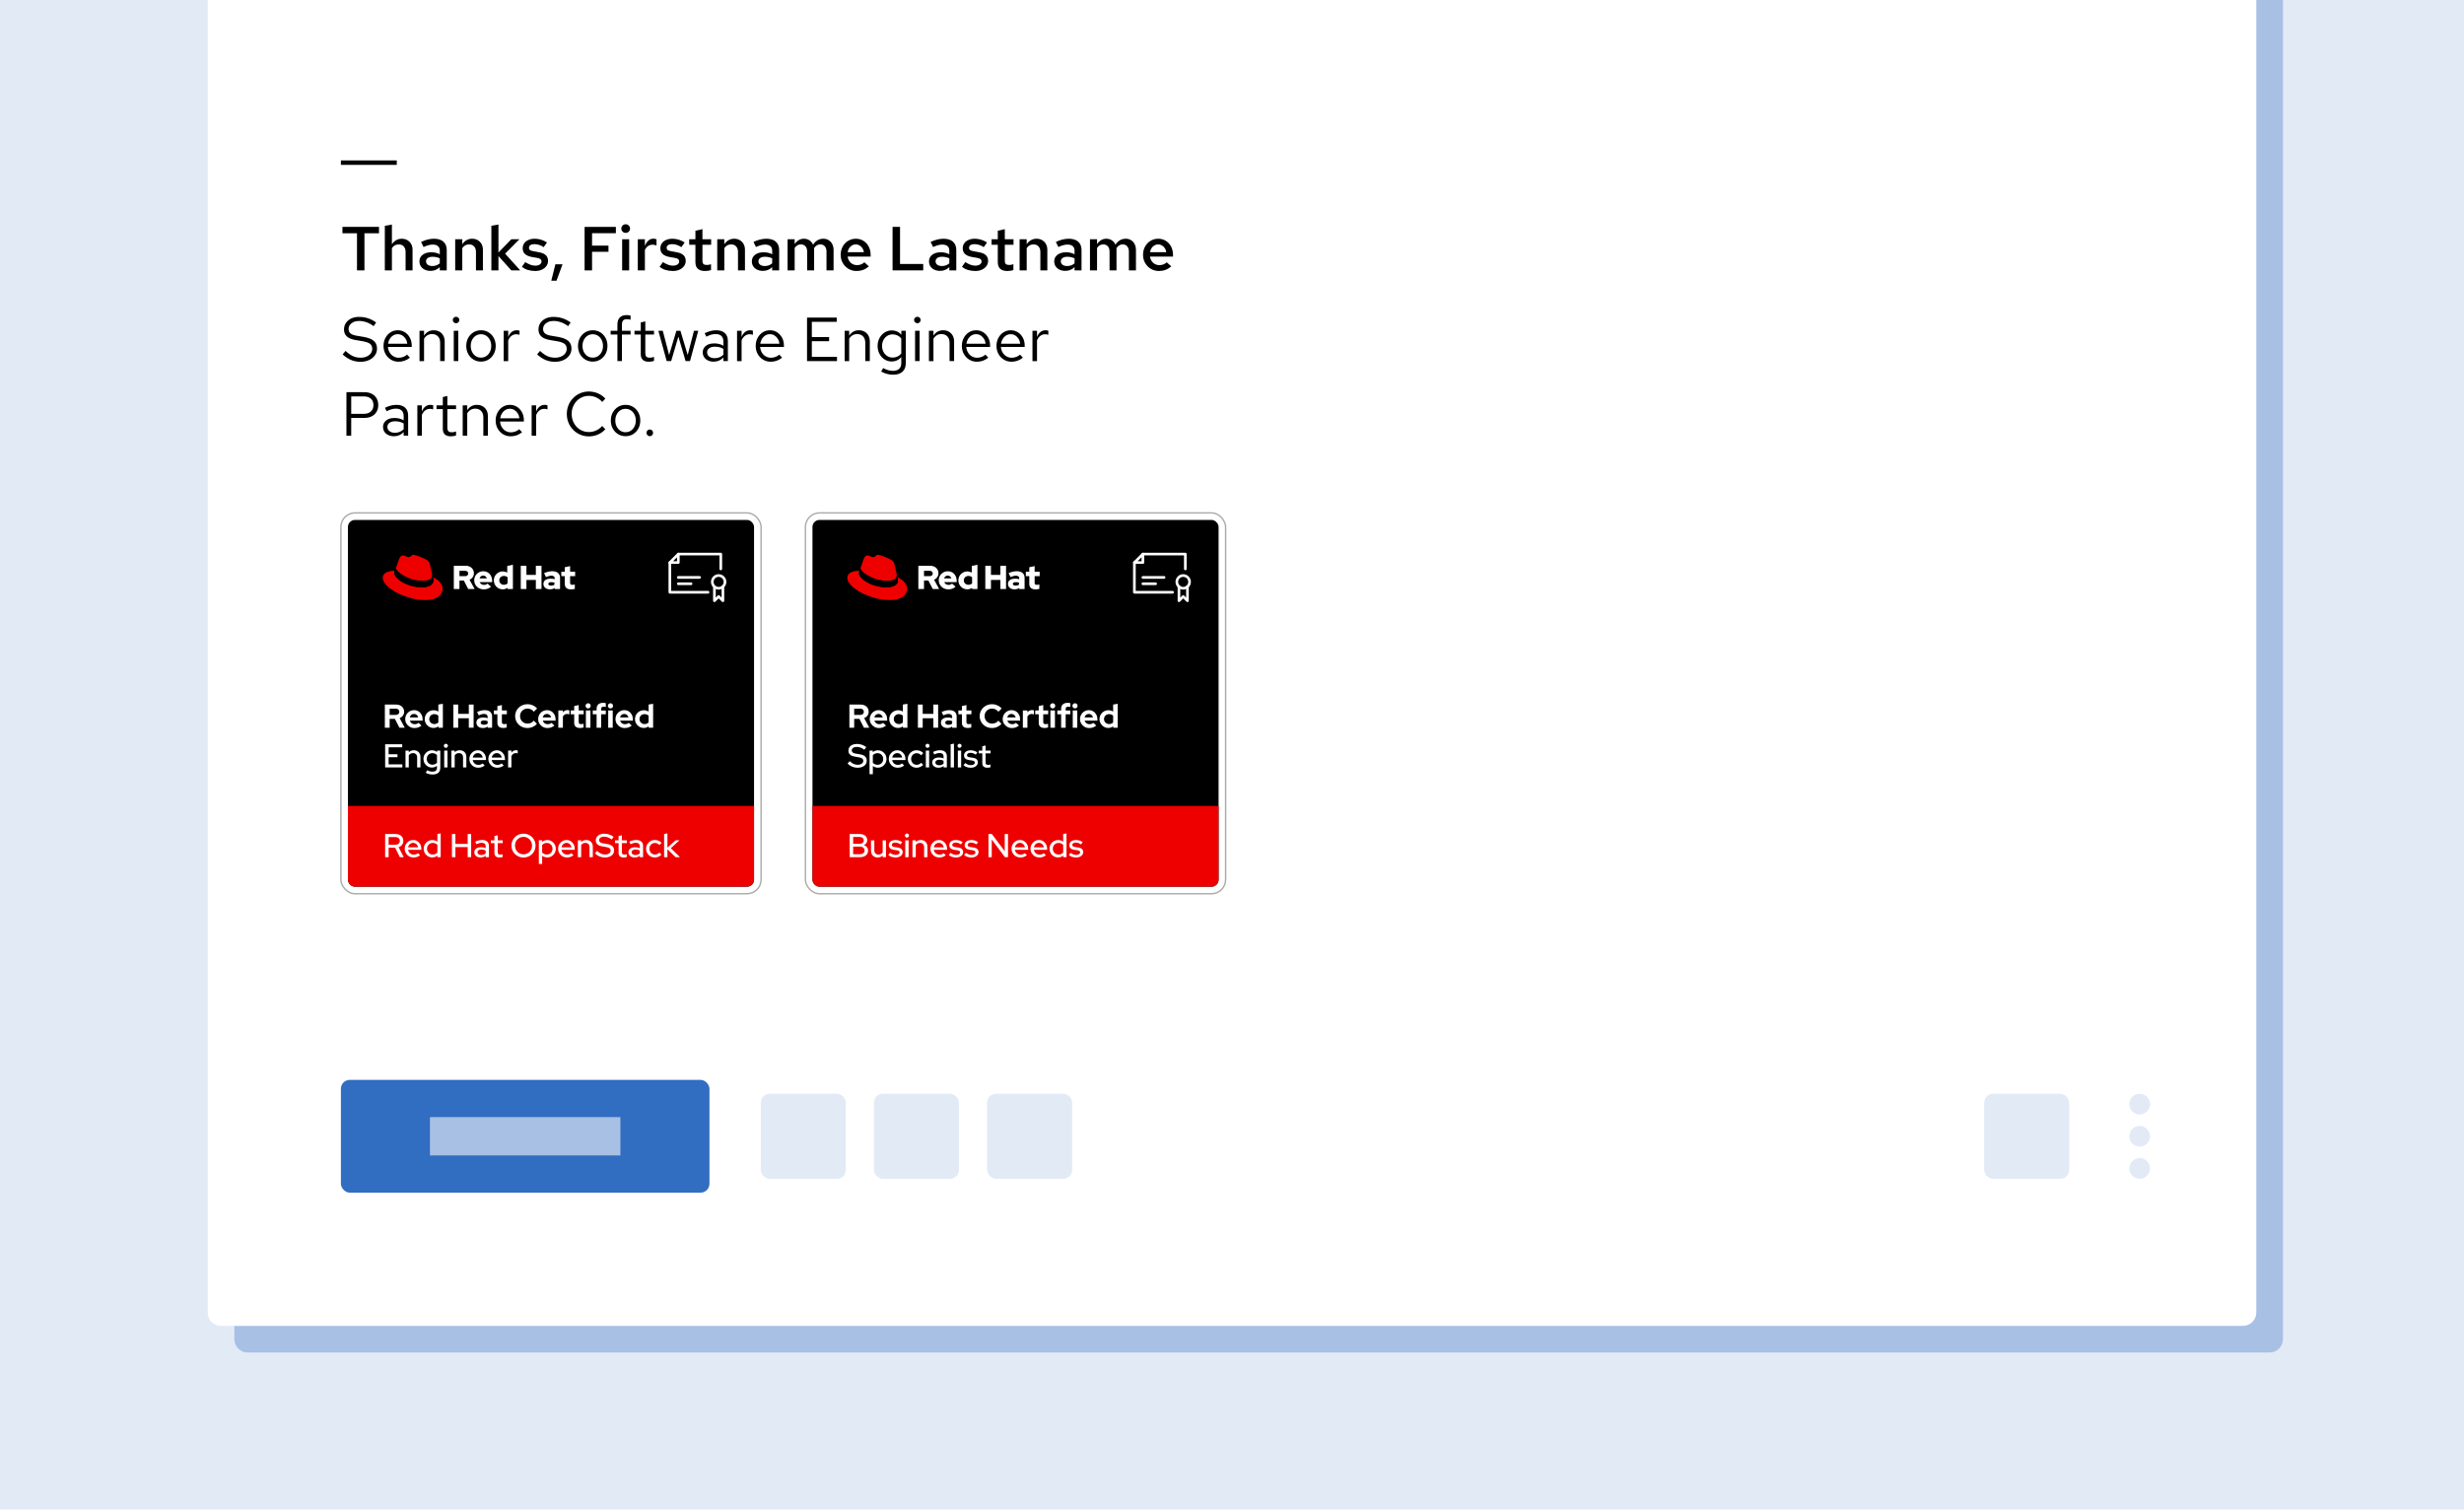 <?xml version="1.0" encoding="UTF-8"?>
<svg id="uuid-934fd33f-7afc-439b-b001-e35a2e69991b" data-name="Layer 1" xmlns="http://www.w3.org/2000/svg" viewBox="0 0 555 340">
  <defs>
    <style>
      .uuid-edb40824-0ec2-47ab-9aae-824283b5c0b4 {
        fill: #e00;
      }

      .uuid-190814cb-3101-4e87-a2f2-5197d9dd946b {
        fill: #fff;
      }

      .uuid-5ca15e25-2ce2-4848-b3c5-a627cfa5d7fd {
        fill: #e2eaf6;
      }

      .uuid-ca27e7fb-7168-4980-9a77-a1658d8ce71e {
        fill: #316dc1;
      }

      .uuid-b0f31a70-bb10-4e29-8553-4c9802c7607d {
        fill: #a7c0e4;
      }

      .uuid-fd5942dd-0b83-4d2d-afa6-e954c3a34eda {
        stroke: #aaa;
        stroke-width: .317px;
      }

      .uuid-fd5942dd-0b83-4d2d-afa6-e954c3a34eda, .uuid-b4b98f94-ba22-4e35-a1df-9eda3c295251 {
        fill: none;
        stroke-miterlimit: 10;
      }

      .uuid-b4b98f94-ba22-4e35-a1df-9eda3c295251 {
        stroke: #000;
      }
    </style>
  </defs>
  <rect class="uuid-5ca15e25-2ce2-4848-b3c5-a627cfa5d7fd" width="555" height="340"/>
  <path class="uuid-b0f31a70-bb10-4e29-8553-4c9802c7607d" d="M52.784,0h461.433V301.629c0,1.656-1.344,3-3,3H55.784c-1.656,0-3-1.344-3-3V0h0Z"/>
  <path class="uuid-190814cb-3101-4e87-a2f2-5197d9dd946b" d="M46.784,0H508.216V295.629c0,1.656-1.344,3-3,3H49.784c-1.656,0-3-1.344-3-3V0h0Z"/>
  <rect class="uuid-ca27e7fb-7168-4980-9a77-a1658d8ce71e" x="76.784" y="243.227" width="83.016" height="25.402" rx="2" ry="2"/>
  <g>
    <path d="M80.409,60.898v-8.358h-3.276v-1.441h8.232v1.441h-3.276v8.358h-1.68Z"/>
    <path d="M86.681,60.898v-10.038l1.596-.28v4.439c.261-.401,.581-.709,.959-.924s.795-.322,1.253-.322c.485,0,.91,.107,1.274,.322,.364,.215,.649,.506,.854,.875,.206,.368,.308,.8,.308,1.295v4.634h-1.568v-4.172c0-.514-.14-.922-.42-1.226-.28-.303-.658-.454-1.134-.454-.308,0-.595,.069-.861,.21-.266,.14-.488,.354-.665,.644v4.998h-1.596Z"/>
    <path d="M96.971,61.011c-.485,0-.915-.089-1.288-.267-.373-.177-.667-.427-.882-.749-.215-.321-.322-.692-.322-1.112,0-.43,.112-.796,.336-1.1,.224-.303,.534-.539,.931-.707,.397-.168,.871-.252,1.421-.252,.326,0,.648,.035,.966,.105,.317,.069,.625,.185,.924,.343v-.784c0-.467-.135-.816-.406-1.05-.271-.233-.667-.35-1.19-.35-.299,0-.614,.044-.945,.133-.331,.089-.702,.227-1.113,.413l-.56-1.148c1.027-.476,1.993-.714,2.898-.714,.924,0,1.636,.222,2.135,.665,.499,.443,.749,1.071,.749,1.883v4.578h-1.568v-.728c-.299,.289-.621,.501-.966,.637-.345,.135-.719,.203-1.12,.203Zm-1.008-2.156c0,.327,.128,.586,.385,.777s.609,.286,1.057,.286c.317,0,.614-.051,.889-.153,.275-.102,.529-.252,.763-.448v-1.134c-.243-.112-.497-.198-.763-.259-.266-.06-.553-.092-.861-.092-.457,0-.816,.094-1.078,.28-.262,.186-.392,.435-.392,.742Z"/>
    <path d="M102.529,60.898v-7.014h1.596v1.134c.261-.401,.581-.709,.959-.924s.795-.322,1.253-.322c.485,0,.91,.107,1.274,.322,.364,.215,.649,.506,.854,.875,.206,.368,.308,.8,.308,1.295v4.634h-1.568v-4.172c0-.514-.14-.922-.42-1.226-.28-.303-.658-.454-1.134-.454-.308,0-.595,.069-.861,.21-.266,.14-.488,.354-.665,.644v4.998h-1.596Z"/>
    <path d="M110.677,60.898v-10.052l1.596-.28v6.3l2.912-2.981h1.82l-3.234,3.248,3.402,3.766h-2.002l-2.898-3.22v3.22h-1.596Z"/>
    <path d="M120.575,61.038c-.597,0-1.155-.079-1.673-.237-.518-.159-.964-.397-1.337-.714l.742-1.051c.458,.28,.859,.483,1.204,.609s.695,.189,1.05,.189c.429,0,.772-.088,1.029-.266,.257-.177,.385-.406,.385-.685,0-.215-.075-.386-.224-.512-.149-.126-.401-.222-.756-.287l-1.232-.21c-.681-.13-1.19-.354-1.526-.672s-.504-.742-.504-1.273c0-.43,.112-.806,.336-1.127,.224-.322,.543-.574,.959-.756,.415-.183,.889-.273,1.421-.273,.485,0,.957,.07,1.414,.21,.457,.14,.905,.35,1.344,.63l-.742,1.05c-.355-.232-.707-.403-1.057-.511s-.698-.161-1.043-.161c-.373,0-.67,.072-.889,.217-.22,.145-.329,.344-.329,.596,0,.224,.072,.395,.217,.511,.144,.117,.399,.203,.763,.259l1.246,.238c.709,.121,1.232,.343,1.568,.665s.504,.749,.504,1.281c0,.429-.124,.816-.371,1.161-.247,.346-.588,.619-1.022,.819-.434,.201-.926,.301-1.477,.301Z"/>
    <path d="M124.173,63.222l.924-3.696h1.61l-1.358,3.696h-1.176Z"/>
    <path d="M131.677,60.898v-9.8h7.042v1.428h-5.362v2.8h3.696v1.387h-3.696v4.186h-1.68Z"/>
    <path d="M140.917,52.456c-.261,0-.488-.095-.679-.286s-.287-.423-.287-.693c0-.262,.095-.487,.287-.679s.427-.287,.707-.287c.261,0,.488,.096,.679,.287,.191,.191,.287,.422,.287,.692,0,.262-.096,.488-.287,.68-.191,.191-.427,.286-.707,.286Zm-.784,8.442v-7.014h1.582v7.014h-1.582Z"/>
    <path d="M143.661,60.898v-7.014h1.596v1.512c.205-.532,.469-.939,.791-1.218,.322-.28,.698-.42,1.127-.42,.149,.009,.275,.021,.378,.034,.102,.015,.21,.05,.322,.105v1.4c-.131-.065-.271-.112-.42-.141-.149-.027-.298-.042-.448-.042-.383,0-.726,.103-1.029,.309-.304,.205-.544,.494-.721,.867v4.606h-1.596Z"/>
    <path d="M151.584,61.038c-.597,0-1.155-.079-1.673-.237-.518-.159-.964-.397-1.337-.714l.742-1.051c.458,.28,.859,.483,1.204,.609s.695,.189,1.05,.189c.429,0,.772-.088,1.029-.266,.257-.177,.385-.406,.385-.685,0-.215-.075-.386-.224-.512-.149-.126-.401-.222-.756-.287l-1.232-.21c-.681-.13-1.19-.354-1.526-.672s-.504-.742-.504-1.273c0-.43,.112-.806,.336-1.127,.224-.322,.543-.574,.959-.756,.415-.183,.889-.273,1.421-.273,.485,0,.957,.07,1.414,.21,.457,.14,.905,.35,1.344,.63l-.742,1.05c-.355-.232-.707-.403-1.057-.511s-.698-.161-1.043-.161c-.373,0-.67,.072-.889,.217-.22,.145-.329,.344-.329,.596,0,.224,.072,.395,.217,.511,.144,.117,.399,.203,.763,.259l1.246,.238c.709,.121,1.232,.343,1.568,.665s.504,.749,.504,1.281c0,.429-.124,.816-.371,1.161-.247,.346-.588,.619-1.022,.819-.434,.201-.926,.301-1.477,.301Z"/>
    <path d="M158.795,61.038c-.71,0-1.246-.165-1.61-.497-.364-.331-.546-.823-.546-1.477v-3.934h-1.4v-1.246h1.4v-1.918l1.582-.351v2.269h1.96v1.246h-1.96v3.598c0,.346,.074,.59,.224,.735,.149,.144,.401,.217,.756,.217,.158,0,.306-.012,.441-.035s.306-.067,.511-.133v1.33c-.196,.065-.42,.114-.672,.146-.252,.033-.481,.049-.686,.049Z"/>
    <path d="M161.553,60.898v-7.014h1.596v1.134c.261-.401,.581-.709,.959-.924s.795-.322,1.253-.322c.485,0,.91,.107,1.274,.322,.364,.215,.649,.506,.854,.875,.206,.368,.308,.8,.308,1.295v4.634h-1.568v-4.172c0-.514-.14-.922-.42-1.226-.28-.303-.658-.454-1.134-.454-.308,0-.595,.069-.861,.21-.266,.14-.488,.354-.665,.644v4.998h-1.596Z"/>
    <path d="M171.843,61.011c-.485,0-.915-.089-1.288-.267-.373-.177-.667-.427-.882-.749-.215-.321-.322-.692-.322-1.112,0-.43,.112-.796,.336-1.1,.224-.303,.534-.539,.931-.707,.397-.168,.871-.252,1.421-.252,.326,0,.648,.035,.966,.105,.317,.069,.625,.185,.924,.343v-.784c0-.467-.135-.816-.406-1.05-.271-.233-.667-.35-1.19-.35-.299,0-.614,.044-.945,.133-.331,.089-.702,.227-1.113,.413l-.56-1.148c1.027-.476,1.993-.714,2.898-.714,.924,0,1.636,.222,2.135,.665,.499,.443,.749,1.071,.749,1.883v4.578h-1.568v-.728c-.299,.289-.621,.501-.966,.637-.345,.135-.719,.203-1.12,.203Zm-1.008-2.156c0,.327,.128,.586,.385,.777s.609,.286,1.057,.286c.317,0,.614-.051,.889-.153,.275-.102,.529-.252,.763-.448v-1.134c-.243-.112-.497-.198-.763-.259-.266-.06-.553-.092-.861-.092-.457,0-.816,.094-1.078,.28-.262,.186-.392,.435-.392,.742Z"/>
    <path d="M177.4,60.898v-7.014h1.596v1.105c.261-.401,.567-.704,.917-.91,.35-.205,.735-.308,1.155-.308,.485,0,.908,.121,1.267,.364,.359,.242,.628,.569,.805,.98,.28-.439,.614-.771,1.001-1.001,.387-.229,.828-.343,1.323-.343,.448,0,.845,.107,1.19,.322,.345,.215,.616,.513,.812,.895,.196,.383,.294,.826,.294,1.33v4.578h-1.596v-4.242c0-.494-.124-.887-.371-1.176s-.59-.434-1.029-.434c-.28,0-.537,.069-.77,.21-.233,.14-.443,.35-.63,.63,.009,.065,.014,.135,.014,.21v4.802h-1.568v-4.242c0-.494-.128-.887-.385-1.176-.257-.289-.605-.434-1.043-.434-.57,0-1.032,.271-1.386,.811v5.04h-1.596Z"/>
    <path d="M192.94,61.038c-.672,0-1.279-.161-1.82-.482-.541-.322-.971-.759-1.288-1.31-.317-.55-.476-1.166-.476-1.848,0-.69,.149-1.309,.448-1.855,.299-.546,.707-.978,1.225-1.295,.518-.316,1.099-.476,1.743-.476,.634,0,1.204,.156,1.708,.469,.504,.314,.9,.742,1.19,1.288,.289,.546,.434,1.169,.434,1.869v.392h-5.194c.056,.374,.18,.707,.371,1.001s.439,.523,.742,.686c.303,.163,.632,.245,.987,.245,.327,0,.637-.057,.931-.168,.294-.112,.543-.271,.749-.477l1.022,.924c-.42,.355-.854,.616-1.302,.784-.448,.168-.938,.252-1.47,.252Zm-2.016-4.228h3.668c-.047-.354-.159-.66-.336-.917-.178-.257-.395-.462-.651-.616-.257-.154-.539-.231-.847-.231s-.59,.074-.847,.224-.469,.352-.637,.609-.285,.566-.35,.931Z"/>
    <path d="M201.046,60.898v-9.8h1.68v8.357h5.222v1.442h-6.902Z"/>
    <path d="M211.742,61.011c-.485,0-.915-.089-1.288-.267-.373-.177-.667-.427-.882-.749-.215-.321-.322-.692-.322-1.112,0-.43,.112-.796,.336-1.1,.224-.303,.534-.539,.931-.707,.397-.168,.871-.252,1.421-.252,.326,0,.648,.035,.966,.105,.317,.069,.625,.185,.924,.343v-.784c0-.467-.135-.816-.406-1.05-.271-.233-.667-.35-1.19-.35-.299,0-.614,.044-.945,.133-.331,.089-.702,.227-1.113,.413l-.56-1.148c1.027-.476,1.993-.714,2.898-.714,.924,0,1.636,.222,2.135,.665,.499,.443,.749,1.071,.749,1.883v4.578h-1.568v-.728c-.299,.289-.621,.501-.966,.637-.345,.135-.719,.203-1.12,.203Zm-1.008-2.156c0,.327,.128,.586,.385,.777s.609,.286,1.057,.286c.317,0,.614-.051,.889-.153,.275-.102,.529-.252,.763-.448v-1.134c-.243-.112-.497-.198-.763-.259-.266-.06-.553-.092-.861-.092-.457,0-.816,.094-1.078,.28-.262,.186-.392,.435-.392,.742Z"/>
    <path d="M219.693,61.038c-.597,0-1.155-.079-1.673-.237-.518-.159-.964-.397-1.337-.714l.742-1.051c.458,.28,.859,.483,1.204,.609s.695,.189,1.05,.189c.429,0,.772-.088,1.029-.266,.257-.177,.385-.406,.385-.685,0-.215-.075-.386-.224-.512-.149-.126-.401-.222-.756-.287l-1.232-.21c-.681-.13-1.19-.354-1.526-.672s-.504-.742-.504-1.273c0-.43,.112-.806,.336-1.127,.224-.322,.543-.574,.959-.756,.415-.183,.889-.273,1.421-.273,.485,0,.957,.07,1.414,.21,.457,.14,.905,.35,1.344,.63l-.742,1.05c-.355-.232-.707-.403-1.057-.511s-.698-.161-1.043-.161c-.373,0-.67,.072-.889,.217-.22,.145-.329,.344-.329,.596,0,.224,.072,.395,.217,.511,.144,.117,.399,.203,.763,.259l1.246,.238c.709,.121,1.232,.343,1.568,.665s.504,.749,.504,1.281c0,.429-.124,.816-.371,1.161-.247,.346-.588,.619-1.022,.819-.434,.201-.926,.301-1.477,.301Z"/>
    <path d="M226.903,61.038c-.71,0-1.246-.165-1.61-.497-.364-.331-.546-.823-.546-1.477v-3.934h-1.4v-1.246h1.4v-1.918l1.582-.351v2.269h1.96v1.246h-1.96v3.598c0,.346,.074,.59,.224,.735,.149,.144,.401,.217,.756,.217,.158,0,.306-.012,.441-.035s.306-.067,.511-.133v1.33c-.196,.065-.42,.114-.672,.146-.252,.033-.481,.049-.686,.049Z"/>
    <path d="M229.661,60.898v-7.014h1.596v1.134c.261-.401,.581-.709,.959-.924s.795-.322,1.253-.322c.485,0,.91,.107,1.274,.322,.364,.215,.649,.506,.854,.875,.206,.368,.308,.8,.308,1.295v4.634h-1.568v-4.172c0-.514-.14-.922-.42-1.226-.28-.303-.658-.454-1.134-.454-.308,0-.595,.069-.861,.21-.266,.14-.488,.354-.665,.644v4.998h-1.596Z"/>
    <path d="M239.951,61.011c-.485,0-.915-.089-1.288-.267-.373-.177-.667-.427-.882-.749-.215-.321-.322-.692-.322-1.112,0-.43,.112-.796,.336-1.1,.224-.303,.534-.539,.931-.707,.397-.168,.871-.252,1.421-.252,.326,0,.648,.035,.966,.105,.317,.069,.625,.185,.924,.343v-.784c0-.467-.135-.816-.406-1.05-.271-.233-.667-.35-1.19-.35-.299,0-.614,.044-.945,.133-.331,.089-.702,.227-1.113,.413l-.56-1.148c1.027-.476,1.993-.714,2.898-.714,.924,0,1.636,.222,2.135,.665,.499,.443,.749,1.071,.749,1.883v4.578h-1.568v-.728c-.299,.289-.621,.501-.966,.637-.345,.135-.719,.203-1.12,.203Zm-1.008-2.156c0,.327,.128,.586,.385,.777s.609,.286,1.057,.286c.317,0,.614-.051,.889-.153,.275-.102,.529-.252,.763-.448v-1.134c-.243-.112-.497-.198-.763-.259-.266-.06-.553-.092-.861-.092-.457,0-.816,.094-1.078,.28-.262,.186-.392,.435-.392,.742Z"/>
    <path d="M245.509,60.898v-7.014h1.596v1.105c.261-.401,.567-.704,.917-.91,.35-.205,.735-.308,1.155-.308,.485,0,.908,.121,1.267,.364,.359,.242,.628,.569,.805,.98,.28-.439,.614-.771,1.001-1.001,.387-.229,.828-.343,1.323-.343,.448,0,.845,.107,1.19,.322,.345,.215,.616,.513,.812,.895,.196,.383,.294,.826,.294,1.33v4.578h-1.596v-4.242c0-.494-.124-.887-.371-1.176s-.59-.434-1.029-.434c-.28,0-.537,.069-.77,.21-.233,.14-.443,.35-.63,.63,.009,.065,.014,.135,.014,.21v4.802h-1.568v-4.242c0-.494-.128-.887-.385-1.176-.257-.289-.605-.434-1.043-.434-.57,0-1.032,.271-1.386,.811v5.04h-1.596Z"/>
    <path d="M261.049,61.038c-.672,0-1.279-.161-1.82-.482-.541-.322-.971-.759-1.288-1.31-.317-.55-.476-1.166-.476-1.848,0-.69,.149-1.309,.448-1.855,.299-.546,.707-.978,1.225-1.295,.518-.316,1.099-.476,1.743-.476,.634,0,1.204,.156,1.708,.469,.504,.314,.9,.742,1.19,1.288,.289,.546,.434,1.169,.434,1.869v.392h-5.194c.056,.374,.18,.707,.371,1.001s.439,.523,.742,.686c.303,.163,.632,.245,.987,.245,.327,0,.637-.057,.931-.168,.294-.112,.543-.271,.749-.477l1.022,.924c-.42,.355-.854,.616-1.302,.784-.448,.168-.938,.252-1.47,.252Zm-2.016-4.228h3.668c-.047-.354-.159-.66-.336-.917-.178-.257-.395-.462-.651-.616-.257-.154-.539-.231-.847-.231s-.59,.074-.847,.224-.469,.352-.637,.609-.285,.566-.35,.931Z"/>
  </g>
  <g>
    <path d="M81.194,81.487c-.766,0-1.475-.138-2.128-.413-.654-.275-1.284-.693-1.89-1.253l.658-.784c.588,.551,1.141,.942,1.659,1.176s1.094,.351,1.729,.351c.504,0,.954-.087,1.351-.26,.397-.172,.707-.408,.931-.707,.224-.298,.336-.639,.336-1.022,0-.495-.164-.87-.49-1.127s-.891-.455-1.694-.596l-1.582-.266c-.896-.158-1.552-.432-1.967-.819-.415-.387-.623-.907-.623-1.56,0-.551,.142-1.038,.427-1.463s.679-.759,1.183-1.001c.504-.243,1.087-.364,1.75-.364,.728,0,1.404,.101,2.03,.301,.625,.201,1.241,.517,1.848,.945l-.56,.84c-.504-.383-1.036-.674-1.596-.875-.56-.2-1.129-.301-1.708-.301-.458,0-.861,.079-1.211,.238-.35,.158-.625,.373-.826,.644s-.301,.579-.301,.924c0,.43,.144,.766,.434,1.008,.289,.243,.761,.416,1.414,.519l1.568,.266c1.045,.188,1.804,.488,2.275,.903s.707,.992,.707,1.728c0,.57-.161,1.078-.483,1.526-.322,.448-.763,.801-1.323,1.057-.56,.257-1.2,.386-1.918,.386Z"/>
    <path d="M89.775,81.472c-.635,0-1.208-.156-1.722-.469-.514-.312-.919-.737-1.218-1.273-.299-.537-.448-1.142-.448-1.813s.142-1.274,.427-1.806c.285-.532,.669-.952,1.155-1.261,.485-.308,1.026-.462,1.624-.462,.606,0,1.145,.152,1.617,.455,.471,.304,.845,.714,1.12,1.232,.275,.518,.413,1.103,.413,1.757v.308h-5.362c.037,.467,.166,.885,.385,1.253,.219,.369,.508,.658,.868,.868s.754,.315,1.183,.315c.354,0,.698-.064,1.029-.19,.331-.126,.613-.296,.847-.511l.644,.686c-.392,.308-.798,.536-1.218,.685s-.868,.224-1.344,.224Zm-2.366-4.06h4.326c-.047-.411-.17-.777-.371-1.099-.201-.322-.453-.576-.756-.764-.303-.186-.642-.279-1.015-.279-.373,0-.714,.091-1.022,.273-.308,.182-.562,.434-.763,.756s-.334,.693-.399,1.113Z"/>
    <path d="M94.493,81.333v-6.832h1.022v1.106c.261-.411,.574-.717,.938-.917,.364-.201,.775-.302,1.232-.302,.495,0,.926,.105,1.295,.315,.369,.21,.658,.504,.868,.882,.21,.378,.315,.819,.315,1.323v4.424h-1.022v-4.13c0-.606-.166-1.085-.497-1.435-.332-.35-.777-.524-1.337-.524-.373,0-.714,.089-1.022,.266-.308,.178-.565,.44-.77,.784v5.04h-1.022Z"/>
    <path d="M102.725,72.806c-.206,0-.38-.072-.525-.217-.144-.144-.217-.315-.217-.511s.072-.366,.217-.511c.145-.144,.32-.218,.525-.218,.205,0,.38,.073,.525,.218,.144,.144,.217,.315,.217,.511s-.072,.366-.217,.511c-.145,.144-.32,.217-.525,.217Zm-.518,8.526v-6.832h1.022v6.832h-1.022Z"/>
    <path d="M108.353,81.445c-.635,0-1.204-.154-1.708-.462-.504-.309-.901-.729-1.19-1.261-.289-.531-.434-1.134-.434-1.806s.144-1.274,.434-1.806c.29-.532,.686-.952,1.19-1.261,.504-.308,1.073-.462,1.708-.462,.625,0,1.188,.154,1.687,.462,.499,.309,.894,.729,1.183,1.261,.29,.531,.434,1.134,.434,1.806s-.144,1.274-.434,1.806c-.289,.532-.684,.952-1.183,1.261-.499,.308-1.062,.462-1.687,.462Zm-.014-.896c.448,0,.845-.114,1.19-.343s.618-.544,.819-.945,.301-.849,.301-1.344c0-.504-.101-.954-.301-1.351-.201-.398-.474-.71-.819-.939s-.742-.343-1.19-.343c-.448,0-.845,.114-1.19,.343-.346,.229-.619,.541-.819,.939-.201,.397-.301,.847-.301,1.351,0,.495,.1,.942,.301,1.344s.474,.717,.819,.945c.345,.229,.742,.343,1.19,.343Z"/>
    <path d="M113.449,81.333v-6.832h1.022v1.4c.177-.477,.432-.848,.763-1.113,.331-.266,.711-.399,1.141-.399,.121,0,.233,.008,.336,.021,.102,.014,.205,.04,.308,.077v.924c-.112-.037-.231-.067-.357-.091s-.245-.035-.357-.035c-.42,0-.786,.121-1.099,.364-.313,.242-.558,.583-.735,1.022v4.662h-1.022Z"/>
    <path d="M124.998,81.487c-.766,0-1.475-.138-2.128-.413-.654-.275-1.284-.693-1.89-1.253l.658-.784c.588,.551,1.141,.942,1.659,1.176s1.094,.351,1.729,.351c.504,0,.954-.087,1.351-.26,.397-.172,.707-.408,.931-.707,.224-.298,.336-.639,.336-1.022,0-.495-.164-.87-.49-1.127s-.891-.455-1.694-.596l-1.582-.266c-.896-.158-1.552-.432-1.967-.819-.415-.387-.623-.907-.623-1.56,0-.551,.142-1.038,.427-1.463s.679-.759,1.183-1.001c.504-.243,1.087-.364,1.75-.364,.728,0,1.404,.101,2.03,.301,.625,.201,1.241,.517,1.848,.945l-.56,.84c-.504-.383-1.036-.674-1.596-.875-.56-.2-1.129-.301-1.708-.301-.458,0-.861,.079-1.211,.238-.35,.158-.625,.373-.826,.644s-.301,.579-.301,.924c0,.43,.144,.766,.434,1.008,.289,.243,.761,.416,1.414,.519l1.568,.266c1.045,.188,1.804,.488,2.275,.903s.707,.992,.707,1.728c0,.57-.161,1.078-.483,1.526-.322,.448-.763,.801-1.323,1.057-.56,.257-1.2,.386-1.918,.386Z"/>
    <path d="M133.524,81.445c-.635,0-1.204-.154-1.708-.462-.504-.309-.901-.729-1.19-1.261-.289-.531-.434-1.134-.434-1.806s.144-1.274,.434-1.806c.29-.532,.686-.952,1.19-1.261,.504-.308,1.073-.462,1.708-.462,.625,0,1.188,.154,1.687,.462,.499,.309,.894,.729,1.183,1.261,.29,.531,.434,1.134,.434,1.806s-.144,1.274-.434,1.806c-.289,.532-.684,.952-1.183,1.261-.499,.308-1.062,.462-1.687,.462Zm-.014-.896c.448,0,.845-.114,1.19-.343s.618-.544,.819-.945,.301-.849,.301-1.344c0-.504-.101-.954-.301-1.351-.201-.398-.474-.71-.819-.939s-.742-.343-1.19-.343c-.448,0-.845,.114-1.19,.343-.346,.229-.619,.541-.819,.939-.201,.397-.301,.847-.301,1.351,0,.495,.1,.942,.301,1.344s.474,.717,.819,.945c.345,.229,.742,.343,1.19,.343Z"/>
    <path d="M139.067,81.333v-5.992h-1.526v-.84h1.526v-1.428c0-.672,.177-1.19,.532-1.555,.354-.363,.858-.546,1.512-.546,.186,0,.357,.01,.511,.028,.154,.019,.291,.052,.413,.098v.925c-.149-.047-.285-.08-.406-.099-.122-.019-.261-.027-.42-.027-.392,0-.677,.096-.854,.286-.177,.191-.266,.493-.266,.903v1.414h1.946v.84h-1.946v5.992h-1.022Z"/>
    <path d="M146.123,81.472c-.588,0-1.034-.142-1.337-.427-.303-.284-.455-.697-.455-1.239v-4.466h-1.414v-.84h1.414v-1.876l1.022-.238v2.114h1.96v.84h-1.96v4.2c0,.364,.077,.625,.231,.784,.154,.158,.408,.238,.763,.238,.177,0,.336-.015,.476-.042,.14-.028,.303-.075,.49-.141v.91c-.187,.065-.383,.112-.588,.14-.205,.028-.406,.042-.602,.042Z"/>
    <path d="M150.169,81.333l-1.876-6.832h.994l1.428,5.46,1.638-5.46h.91l1.638,5.46,1.414-5.46h.966l-1.862,6.832h-.994l-1.624-5.516-1.624,5.516h-1.008Z"/>
    <path d="M160.768,81.459c-.485,0-.915-.089-1.288-.266-.373-.178-.665-.423-.875-.735s-.315-.674-.315-1.085c0-.41,.107-.768,.322-1.071,.215-.303,.513-.539,.896-.707s.831-.252,1.344-.252c.392,0,.763,.042,1.113,.126,.35,.084,.674,.22,.973,.406v-.939c0-.56-.149-.981-.448-1.267-.299-.284-.738-.427-1.316-.427-.317,0-.642,.047-.973,.14-.332,.094-.698,.243-1.099,.448l-.378-.784c.915-.439,1.773-.658,2.576-.658,.85,0,1.503,.208,1.96,.623,.458,.416,.686,1.011,.686,1.785v4.536h-1.008v-.798c-.299,.308-.63,.539-.994,.692-.364,.154-.756,.231-1.176,.231Zm-1.498-2.114c0,.401,.156,.724,.469,.966,.313,.243,.726,.364,1.239,.364,.383,0,.735-.065,1.057-.195,.322-.131,.623-.327,.903-.589v-1.315c-.29-.168-.588-.292-.896-.371s-.653-.119-1.036-.119c-.522,0-.943,.114-1.26,.343-.317,.23-.476,.535-.476,.917Z"/>
    <path d="M166.017,81.333v-6.832h1.022v1.4c.177-.477,.432-.848,.763-1.113,.331-.266,.711-.399,1.141-.399,.121,0,.233,.008,.336,.021,.102,.014,.205,.04,.308,.077v.924c-.112-.037-.231-.067-.357-.091s-.245-.035-.357-.035c-.42,0-.786,.121-1.099,.364-.313,.242-.558,.583-.735,1.022v4.662h-1.022Z"/>
    <path d="M173.605,81.472c-.635,0-1.208-.156-1.722-.469-.514-.312-.919-.737-1.218-1.273-.299-.537-.448-1.142-.448-1.813s.142-1.274,.427-1.806c.285-.532,.669-.952,1.155-1.261,.485-.308,1.026-.462,1.624-.462,.606,0,1.145,.152,1.617,.455,.471,.304,.845,.714,1.12,1.232,.275,.518,.413,1.103,.413,1.757v.308h-5.362c.037,.467,.166,.885,.385,1.253,.219,.369,.508,.658,.868,.868s.754,.315,1.183,.315c.354,0,.698-.064,1.029-.19,.331-.126,.613-.296,.847-.511l.644,.686c-.392,.308-.798,.536-1.218,.685s-.868,.224-1.344,.224Zm-2.366-4.06h4.326c-.047-.411-.17-.777-.371-1.099-.201-.322-.453-.576-.756-.764-.303-.186-.642-.279-1.015-.279-.373,0-.714,.091-1.022,.273-.308,.182-.562,.434-.763,.756s-.334,.693-.399,1.113Z"/>
    <path d="M181.781,81.333v-9.8h6.692v.952h-5.614v3.43h3.892v.938h-3.892v3.528h5.67v.952h-6.748Z"/>
    <path d="M190.25,81.333v-6.832h1.022v1.106c.261-.411,.574-.717,.938-.917,.364-.201,.775-.302,1.232-.302,.495,0,.926,.105,1.295,.315,.369,.21,.658,.504,.868,.882,.21,.378,.315,.819,.315,1.323v4.424h-1.022v-4.13c0-.606-.166-1.085-.497-1.435-.332-.35-.777-.524-1.337-.524-.373,0-.714,.089-1.022,.266-.308,.178-.565,.44-.77,.784v5.04h-1.022Z"/>
    <path d="M201.143,84.399c-.457,0-.917-.064-1.379-.19s-.889-.301-1.281-.525l.434-.783c.42,.214,.803,.373,1.148,.476,.345,.102,.69,.154,1.036,.154,.625,0,1.099-.149,1.421-.448,.322-.299,.483-.732,.483-1.302v-1.372c-.262,.326-.579,.576-.952,.749-.373,.173-.784,.259-1.232,.259-.588,0-1.12-.156-1.596-.469s-.854-.732-1.134-1.26c-.28-.527-.42-1.118-.42-1.772s.142-1.243,.427-1.77,.669-.947,1.155-1.261c.485-.312,1.026-.469,1.624-.469,.429,0,.826,.082,1.19,.245,.364,.163,.681,.403,.952,.721v-.882h1.008v7.266c0,.85-.248,1.501-.742,1.953-.495,.453-1.209,.68-2.142,.68Zm-.07-3.864c.401,0,.77-.082,1.106-.245s.611-.39,.826-.679v-3.374c-.224-.289-.506-.516-.847-.68-.341-.163-.703-.244-1.085-.244-.458,0-.866,.111-1.225,.336-.359,.224-.644,.531-.854,.924-.21,.392-.315,.84-.315,1.344,0,.495,.105,.94,.315,1.337s.495,.71,.854,.939,.768,.343,1.225,.343Z"/>
    <path d="M206.631,72.806c-.206,0-.38-.072-.525-.217-.144-.144-.217-.315-.217-.511s.072-.366,.217-.511c.145-.144,.32-.218,.525-.218,.205,0,.38,.073,.525,.218,.144,.144,.217,.315,.217,.511s-.072,.366-.217,.511c-.145,.144-.32,.217-.525,.217Zm-.518,8.526v-6.832h1.022v6.832h-1.022Z"/>
    <path d="M209.234,81.333v-6.832h1.022v1.106c.261-.411,.574-.717,.938-.917,.364-.201,.775-.302,1.232-.302,.495,0,.926,.105,1.295,.315,.369,.21,.658,.504,.868,.882,.21,.378,.315,.819,.315,1.323v4.424h-1.022v-4.13c0-.606-.166-1.085-.497-1.435-.332-.35-.777-.524-1.337-.524-.373,0-.714,.089-1.022,.266-.308,.178-.565,.44-.77,.784v5.04h-1.022Z"/>
    <path d="M220.042,81.472c-.635,0-1.208-.156-1.722-.469-.514-.312-.919-.737-1.218-1.273-.299-.537-.448-1.142-.448-1.813s.142-1.274,.427-1.806c.285-.532,.669-.952,1.155-1.261,.485-.308,1.026-.462,1.624-.462,.606,0,1.145,.152,1.617,.455,.471,.304,.845,.714,1.12,1.232,.275,.518,.413,1.103,.413,1.757v.308h-5.362c.037,.467,.166,.885,.385,1.253,.219,.369,.508,.658,.868,.868s.754,.315,1.183,.315c.354,0,.698-.064,1.029-.19,.331-.126,.613-.296,.847-.511l.644,.686c-.392,.308-.798,.536-1.218,.685s-.868,.224-1.344,.224Zm-2.366-4.06h4.326c-.047-.411-.17-.777-.371-1.099-.201-.322-.453-.576-.756-.764-.303-.186-.642-.279-1.015-.279-.373,0-.714,.091-1.022,.273-.308,.182-.562,.434-.763,.756s-.334,.693-.399,1.113Z"/>
    <path d="M227.84,81.472c-.635,0-1.208-.156-1.722-.469-.514-.312-.919-.737-1.218-1.273-.299-.537-.448-1.142-.448-1.813s.142-1.274,.427-1.806c.285-.532,.669-.952,1.155-1.261,.485-.308,1.026-.462,1.624-.462,.606,0,1.145,.152,1.617,.455,.471,.304,.845,.714,1.12,1.232,.275,.518,.413,1.103,.413,1.757v.308h-5.362c.037,.467,.166,.885,.385,1.253,.219,.369,.508,.658,.868,.868s.754,.315,1.183,.315c.354,0,.698-.064,1.029-.19,.331-.126,.613-.296,.847-.511l.644,.686c-.392,.308-.798,.536-1.218,.685s-.868,.224-1.344,.224Zm-2.366-4.06h4.326c-.047-.411-.17-.777-.371-1.099-.201-.322-.453-.576-.756-.764-.303-.186-.642-.279-1.015-.279-.373,0-.714,.091-1.022,.273-.308,.182-.562,.434-.763,.756s-.334,.693-.399,1.113Z"/>
    <path d="M232.558,81.333v-6.832h1.022v1.4c.177-.477,.432-.848,.763-1.113,.331-.266,.711-.399,1.141-.399,.121,0,.233,.008,.336,.021,.102,.014,.205,.04,.308,.077v.924c-.112-.037-.231-.067-.357-.091s-.245-.035-.357-.035c-.42,0-.786,.121-1.099,.364-.313,.242-.558,.583-.735,1.022v4.662h-1.022Z"/>
    <path d="M78.03,98.133v-9.8h4.046c.635,0,1.185,.119,1.652,.356,.467,.238,.828,.574,1.085,1.009,.257,.434,.385,.944,.385,1.532,0,.579-.128,1.088-.385,1.526s-.618,.777-1.085,1.015c-.467,.238-1.017,.357-1.652,.357h-2.968v4.004h-1.078Zm1.078-4.928h2.842c.681,0,1.213-.178,1.596-.532,.382-.354,.574-.835,.574-1.442,0-.606-.191-1.082-.574-1.428-.383-.345-.915-.518-1.596-.518h-2.842v3.92Z"/>
    <path d="M88.753,98.259c-.485,0-.915-.089-1.288-.266-.373-.178-.665-.423-.875-.735s-.315-.674-.315-1.085c0-.41,.107-.768,.322-1.071,.215-.303,.513-.539,.896-.707s.831-.252,1.344-.252c.392,0,.763,.042,1.113,.126,.35,.084,.674,.22,.973,.406v-.939c0-.56-.149-.981-.448-1.267-.299-.284-.738-.427-1.316-.427-.317,0-.642,.047-.973,.14-.332,.094-.698,.243-1.099,.448l-.378-.784c.915-.439,1.773-.658,2.576-.658,.85,0,1.503,.208,1.96,.623,.458,.416,.686,1.011,.686,1.785v4.536h-1.008v-.798c-.299,.308-.63,.539-.994,.692-.364,.154-.756,.231-1.176,.231Zm-1.498-2.114c0,.401,.156,.724,.469,.966,.313,.243,.726,.364,1.239,.364,.383,0,.735-.065,1.057-.195,.322-.131,.623-.327,.903-.589v-1.315c-.29-.168-.588-.292-.896-.371s-.653-.119-1.036-.119c-.522,0-.943,.114-1.26,.343-.317,.23-.476,.535-.476,.917Z"/>
    <path d="M94.003,98.133v-6.832h1.022v1.4c.177-.477,.432-.848,.763-1.113,.331-.266,.711-.399,1.141-.399,.121,0,.233,.008,.336,.021,.102,.014,.205,.04,.308,.077v.924c-.112-.037-.231-.067-.357-.091s-.245-.035-.357-.035c-.42,0-.786,.121-1.099,.364-.313,.242-.558,.583-.735,1.022v4.662h-1.022Z"/>
    <path d="M101.534,98.272c-.588,0-1.034-.142-1.337-.427-.303-.284-.455-.697-.455-1.239v-4.466h-1.414v-.84h1.414v-1.876l1.022-.238v2.114h1.96v.84h-1.96v4.2c0,.364,.077,.625,.231,.784,.154,.158,.408,.238,.763,.238,.177,0,.336-.015,.476-.042,.14-.028,.303-.075,.49-.141v.91c-.187,.065-.383,.112-.588,.14-.205,.028-.406,.042-.602,.042Z"/>
    <path d="M104.222,98.133v-6.832h1.022v1.106c.261-.411,.574-.717,.938-.917,.364-.201,.775-.302,1.232-.302,.495,0,.926,.105,1.295,.315,.369,.21,.658,.504,.868,.882,.21,.378,.315,.819,.315,1.323v4.424h-1.022v-4.13c0-.606-.166-1.085-.497-1.435-.332-.35-.777-.524-1.337-.524-.373,0-.714,.089-1.022,.266-.308,.178-.565,.44-.77,.784v5.04h-1.022Z"/>
    <path d="M115.031,98.272c-.635,0-1.208-.156-1.722-.469-.514-.312-.919-.737-1.218-1.273-.299-.537-.448-1.142-.448-1.813s.142-1.274,.427-1.806c.285-.532,.669-.952,1.155-1.261,.485-.308,1.026-.462,1.624-.462,.606,0,1.145,.152,1.617,.455,.471,.304,.845,.714,1.12,1.232,.275,.518,.413,1.103,.413,1.757v.308h-5.362c.037,.467,.166,.885,.385,1.253,.219,.369,.508,.658,.868,.868s.754,.315,1.183,.315c.354,0,.698-.064,1.029-.19,.331-.126,.613-.296,.847-.511l.644,.686c-.392,.308-.798,.536-1.218,.685s-.868,.224-1.344,.224Zm-2.366-4.06h4.326c-.047-.411-.17-.777-.371-1.099-.201-.322-.453-.576-.756-.764-.303-.186-.642-.279-1.015-.279-.373,0-.714,.091-1.022,.273-.308,.182-.562,.434-.763,.756s-.334,.693-.399,1.113Z"/>
    <path d="M119.748,98.133v-6.832h1.022v1.4c.177-.477,.432-.848,.763-1.113,.331-.266,.711-.399,1.141-.399,.121,0,.233,.008,.336,.021,.102,.014,.205,.04,.308,.077v.924c-.112-.037-.231-.067-.357-.091s-.245-.035-.357-.035c-.42,0-.786,.121-1.099,.364-.313,.242-.558,.583-.735,1.022v4.662h-1.022Z"/>
    <path d="M132.656,98.287c-.7,0-1.351-.129-1.953-.386-.602-.256-1.132-.615-1.589-1.077-.458-.463-.812-.999-1.064-1.61s-.378-1.272-.378-1.981c0-.709,.126-1.369,.378-1.98s.606-1.148,1.064-1.61c.457-.462,.987-.821,1.589-1.078,.602-.256,1.253-.385,1.953-.385,.485,0,.95,.064,1.393,.19,.443,.126,.861,.308,1.253,.546,.392,.237,.742,.529,1.05,.875l-.714,.742c-.364-.44-.81-.777-1.337-1.016s-1.076-.356-1.645-.356c-.551,0-1.064,.102-1.54,.308s-.889,.495-1.239,.868c-.35,.373-.623,.805-.819,1.295-.196,.49-.294,1.024-.294,1.603,0,.569,.098,1.102,.294,1.597,.196,.494,.469,.929,.819,1.302,.35,.373,.763,.663,1.239,.868s.989,.308,1.54,.308c.569,0,1.118-.121,1.645-.364,.527-.242,.973-.578,1.337-1.008l.714,.742c-.308,.346-.658,.637-1.05,.875s-.81,.42-1.253,.546c-.443,.126-.908,.19-1.393,.19Z"/>
    <path d="M140.916,98.245c-.635,0-1.204-.154-1.708-.462-.504-.309-.901-.729-1.19-1.261-.289-.531-.434-1.134-.434-1.806s.144-1.274,.434-1.806c.29-.532,.686-.952,1.19-1.261,.504-.308,1.073-.462,1.708-.462,.625,0,1.188,.154,1.687,.462,.499,.309,.894,.729,1.183,1.261,.29,.531,.434,1.134,.434,1.806s-.144,1.274-.434,1.806c-.289,.532-.684,.952-1.183,1.261-.499,.308-1.062,.462-1.687,.462Zm-.014-.896c.448,0,.845-.114,1.19-.343s.618-.544,.819-.945,.301-.849,.301-1.344c0-.504-.101-.954-.301-1.351-.201-.398-.474-.71-.819-.939s-.742-.343-1.19-.343c-.448,0-.845,.114-1.19,.343-.346,.229-.619,.541-.819,.939-.201,.397-.301,.847-.301,1.351,0,.495,.1,.942,.301,1.344s.474,.717,.819,.945c.345,.229,.742,.343,1.19,.343Z"/>
    <path d="M146.362,98.245c-.206,0-.38-.075-.525-.225-.145-.148-.217-.326-.217-.531,0-.215,.072-.395,.217-.539,.144-.144,.319-.218,.525-.218,.205,0,.38,.073,.525,.218s.217,.324,.217,.539c0,.205-.073,.383-.217,.531-.144,.149-.32,.225-.525,.225Z"/>
  </g>
  <g>
    <rect class="uuid-fd5942dd-0b83-4d2d-afa6-e954c3a34eda" x="76.784" y="115.523" width="94.645" height="85.777" rx="3.171" ry="3.171"/>
    <rect x="78.369" y="117.108" width="91.475" height="82.606" rx="1.585" ry="1.585"/>
    <path class="uuid-edb40824-0ec2-47ab-9aae-824283b5c0b4" d="M168.258,199.714H79.954c-.876,0-1.585-.71-1.585-1.585v-16.613h91.475v16.613c0,.876-.71,1.585-1.585,1.585Z"/>
    <g>
      <path class="uuid-190814cb-3101-4e87-a2f2-5197d9dd946b" d="M86.686,163.906v-5.216h2.541c.357,0,.672,.068,.942,.205,.271,.137,.482,.326,.633,.57,.152,.243,.228,.523,.228,.842,0,.327-.092,.619-.276,.875-.184,.256-.43,.446-.737,.57l1.155,2.153h-1.207l-1.021-1.997h-1.177v1.997h-1.081Zm1.081-2.884h1.371c.243,0,.439-.065,.585-.193s.22-.298,.22-.507c0-.214-.073-.385-.22-.514-.146-.13-.342-.194-.585-.194h-1.371v1.408Z"/>
      <path class="uuid-190814cb-3101-4e87-a2f2-5197d9dd946b" d="M93.355,163.98c-.387,0-.739-.09-1.054-.272s-.565-.422-.749-.723c-.184-.301-.275-.64-.275-1.018,0-.372,.088-.711,.265-1.017,.176-.306,.415-.548,.719-.727s.638-.269,1.006-.269c.373,0,.704,.091,.995,.273,.291,.181,.519,.428,.685,.741,.167,.312,.25,.67,.25,1.073v.268h-2.877c.045,.154,.119,.293,.224,.417,.104,.125,.231,.221,.38,.287,.149,.067,.31,.101,.484,.101,.169,0,.328-.025,.477-.078,.149-.052,.275-.128,.38-.228l.67,.611c-.238,.193-.483,.335-.734,.425s-.533,.134-.846,.134Zm-1.05-2.399h1.893c-.04-.153-.106-.289-.198-.405-.092-.117-.202-.208-.332-.273-.129-.065-.268-.097-.417-.097-.159,0-.303,.031-.432,.093-.129,.062-.237,.152-.324,.269-.087,.117-.15,.255-.19,.413Z"/>
      <path class="uuid-190814cb-3101-4e87-a2f2-5197d9dd946b" d="M97.647,163.958c-.368,0-.701-.089-.999-.268-.298-.179-.535-.419-.711-.72-.177-.3-.265-.637-.265-1.009,0-.368,.088-.703,.265-1.006,.176-.304,.415-.543,.719-.72,.303-.176,.643-.265,1.021-.265,.193,0,.378,.026,.555,.078,.176,.053,.344,.129,.503,.228v-1.587l1.02-.171v5.387h-1.006v-.32c-.318,.248-.685,.372-1.103,.372Zm.164-.871c.184,0,.355-.032,.514-.097,.159-.065,.295-.157,.41-.276v-1.513c-.115-.114-.251-.202-.41-.265-.159-.061-.33-.093-.514-.093-.213,0-.406,.049-.577,.145s-.307,.23-.406,.398c-.1,.169-.149,.357-.149,.566,0,.219,.051,.412,.153,.581,.102,.169,.237,.303,.406,.402s.36,.149,.574,.149Z"/>
      <path class="uuid-190814cb-3101-4e87-a2f2-5197d9dd946b" d="M102.117,163.906v-5.216h1.081v2.094h2.399v-2.094h1.08v5.216h-1.08v-2.131h-2.399v2.131h-1.081Z"/>
      <path class="uuid-190814cb-3101-4e87-a2f2-5197d9dd946b" d="M108.711,163.973c-.273,0-.517-.052-.731-.153-.213-.102-.38-.242-.499-.421s-.179-.385-.179-.618c0-.373,.139-.662,.417-.868s.665-.31,1.163-.31c.338,0,.656,.053,.954,.157v-.283c0-.224-.069-.393-.208-.507s-.343-.172-.611-.172c-.159,0-.335,.026-.529,.078-.194,.053-.412,.134-.656,.242l-.365-.76c.308-.134,.601-.235,.879-.306,.278-.069,.556-.104,.835-.104,.532,0,.941,.126,1.23,.377s.432,.605,.432,1.062v2.519h-1.006v-.275c-.159,.119-.331,.206-.514,.261s-.387,.082-.611,.082Zm-.44-1.215c0,.149,.065,.267,.193,.353,.129,.087,.301,.131,.514,.131,.169,0,.324-.019,.466-.06s.272-.104,.391-.193v-.566c-.124-.055-.253-.094-.387-.116-.134-.022-.278-.033-.432-.033-.234,0-.416,.042-.548,.127-.132,.084-.197,.203-.197,.357Z"/>
      <path class="uuid-190814cb-3101-4e87-a2f2-5197d9dd946b" d="M113.339,163.966c-.427,0-.751-.098-.972-.294-.221-.196-.332-.48-.332-.854v-1.944h-.797v-.85h.797v-.991l1.014-.231v1.223h1.118v.85h-1.118v1.728c0,.179,.041,.307,.123,.384,.082,.077,.22,.115,.414,.115,.104,0,.197-.006,.279-.019s.172-.033,.272-.064v.835c-.104,.034-.234,.061-.388,.082-.154,.019-.29,.029-.41,.029Z"/>
      <path class="uuid-190814cb-3101-4e87-a2f2-5197d9dd946b" d="M118.8,163.98c-.387,0-.75-.068-1.088-.205-.338-.136-.632-.326-.883-.569-.251-.243-.447-.528-.589-.854s-.212-.677-.212-1.054c0-.378,.071-.73,.212-1.055s.339-.611,.592-.857c.253-.245,.548-.436,.883-.573,.335-.137,.697-.205,1.084-.205,.288,0,.566,.04,.835,.119,.269,.08,.518,.191,.749,.336,.231,.144,.428,.317,.592,.521l-.731,.715c-.184-.233-.4-.408-.648-.525-.248-.116-.514-.175-.797-.175-.233,0-.452,.043-.656,.13s-.38,.207-.529,.358-.266,.329-.35,.532c-.085,.204-.127,.43-.127,.679,0,.238,.043,.46,.13,.666,.087,.207,.206,.386,.358,.537,.151,.151,.33,.27,.536,.353,.206,.085,.434,.127,.682,.127,.273,0,.529-.058,.767-.172,.239-.114,.447-.277,.626-.491l.701,.7c-.164,.199-.359,.37-.585,.515-.226,.144-.473,.254-.742,.331-.268,.077-.539,.115-.812,.115Z"/>
      <path class="uuid-190814cb-3101-4e87-a2f2-5197d9dd946b" d="M123.3,163.98c-.387,0-.739-.09-1.054-.272s-.565-.422-.749-.723c-.184-.301-.275-.64-.275-1.018,0-.372,.088-.711,.265-1.017,.176-.306,.415-.548,.719-.727s.638-.269,1.006-.269c.373,0,.704,.091,.995,.273,.291,.181,.519,.428,.685,.741,.167,.312,.25,.67,.25,1.073v.268h-2.877c.045,.154,.119,.293,.224,.417,.104,.125,.231,.221,.38,.287,.149,.067,.31,.101,.484,.101,.169,0,.328-.025,.477-.078,.149-.052,.275-.128,.38-.228l.67,.611c-.238,.193-.483,.335-.734,.425s-.533,.134-.846,.134Zm-1.05-2.399h1.893c-.04-.153-.106-.289-.198-.405-.092-.117-.202-.208-.332-.273-.129-.065-.268-.097-.417-.097-.159,0-.303,.031-.432,.093-.129,.062-.237,.152-.324,.269-.087,.117-.15,.255-.19,.413Z"/>
      <path class="uuid-190814cb-3101-4e87-a2f2-5197d9dd946b" d="M125.76,163.906v-3.882h1.028v.432c.119-.169,.267-.298,.443-.387,.176-.09,.373-.135,.592-.135,.194,.005,.335,.032,.425,.082v.901c-.08-.034-.163-.061-.25-.082-.087-.019-.177-.029-.272-.029-.199,0-.38,.051-.544,.152-.164,.102-.295,.245-.395,.429v2.519h-1.028Z"/>
      <path class="uuid-190814cb-3101-4e87-a2f2-5197d9dd946b" d="M130.64,163.966c-.427,0-.751-.098-.972-.294-.221-.196-.332-.48-.332-.854v-1.944h-.797v-.85h.797v-.991l1.014-.231v1.223h1.118v.85h-1.118v1.728c0,.179,.041,.307,.123,.384,.082,.077,.22,.115,.414,.115,.104,0,.197-.006,.279-.019s.172-.033,.272-.064v.835c-.104,.034-.234,.061-.388,.082-.154,.019-.29,.029-.41,.029Z"/>
      <path class="uuid-190814cb-3101-4e87-a2f2-5197d9dd946b" d="M132.473,159.562c-.159,0-.296-.058-.41-.172s-.171-.253-.171-.417c0-.159,.057-.294,.171-.406,.114-.111,.251-.168,.41-.168,.164,0,.302,.057,.414,.168,.112,.112,.168,.247,.168,.406,0,.164-.056,.303-.168,.417s-.25,.172-.414,.172Zm-.507,4.344v-3.882h1.021v3.882h-1.021Z"/>
      <path class="uuid-190814cb-3101-4e87-a2f2-5197d9dd946b" d="M134.38,163.906v-3.032h-.864v-.85h.864v-.373c0-.441,.128-.777,.384-1.006s.62-.343,1.091-.343c.104,0,.211,.007,.32,.019,.109,.013,.201,.031,.276,.057v.849c-.089-.019-.169-.034-.238-.044-.07-.011-.146-.016-.231-.016-.189,0-.333,.041-.432,.123-.1,.082-.149,.21-.149,.384v.351h1.051v.85h-1.051v3.032h-1.02Z"/>
      <path class="uuid-190814cb-3101-4e87-a2f2-5197d9dd946b" d="M137.502,159.562c-.159,0-.296-.058-.41-.172s-.171-.253-.171-.417c0-.159,.057-.294,.171-.406,.114-.111,.251-.168,.41-.168,.164,0,.302,.057,.414,.168,.112,.112,.168,.247,.168,.406,0,.164-.056,.303-.168,.417s-.25,.172-.414,.172Zm-.507,4.344v-3.882h1.021v3.882h-1.021Z"/>
      <path class="uuid-190814cb-3101-4e87-a2f2-5197d9dd946b" d="M140.713,163.98c-.387,0-.739-.09-1.054-.272s-.565-.422-.749-.723c-.184-.301-.275-.64-.275-1.018,0-.372,.088-.711,.265-1.017,.176-.306,.415-.548,.719-.727s.638-.269,1.006-.269c.373,0,.704,.091,.995,.273,.291,.181,.519,.428,.685,.741,.167,.312,.25,.67,.25,1.073v.268h-2.877c.045,.154,.119,.293,.224,.417,.104,.125,.231,.221,.38,.287,.149,.067,.31,.101,.484,.101,.169,0,.328-.025,.477-.078,.149-.052,.275-.128,.38-.228l.67,.611c-.238,.193-.483,.335-.734,.425s-.533,.134-.846,.134Zm-1.05-2.399h1.893c-.04-.153-.106-.289-.198-.405-.092-.117-.202-.208-.332-.273-.129-.065-.268-.097-.417-.097-.159,0-.303,.031-.432,.093-.129,.062-.237,.152-.324,.269-.087,.117-.15,.255-.19,.413Z"/>
      <path class="uuid-190814cb-3101-4e87-a2f2-5197d9dd946b" d="M145.005,163.958c-.368,0-.701-.089-.999-.268-.298-.179-.535-.419-.711-.72-.177-.3-.265-.637-.265-1.009,0-.368,.088-.703,.265-1.006,.176-.304,.415-.543,.719-.72,.303-.176,.643-.265,1.021-.265,.193,0,.378,.026,.555,.078,.176,.053,.344,.129,.503,.228v-1.587l1.02-.171v5.387h-1.006v-.32c-.318,.248-.685,.372-1.103,.372Zm.164-.871c.184,0,.355-.032,.514-.097,.159-.065,.295-.157,.41-.276v-1.513c-.115-.114-.251-.202-.41-.265-.159-.061-.33-.093-.514-.093-.213,0-.406,.049-.577,.145s-.307,.23-.406,.398c-.1,.169-.149,.357-.149,.566,0,.219,.051,.412,.153,.581,.102,.169,.237,.303,.406,.402s.36,.149,.574,.149Z"/>
      <path class="uuid-190814cb-3101-4e87-a2f2-5197d9dd946b" d="M86.753,172.847v-5.216h3.845v.685h-3.062v1.565h1.997v.663h-1.997v1.617h3.092v.685h-3.874Z"/>
      <path class="uuid-190814cb-3101-4e87-a2f2-5197d9dd946b" d="M91.335,172.847v-3.793h.745v.388c.293-.308,.673-.462,1.14-.462,.293,0,.55,.062,.771,.186,.221,.124,.395,.298,.521,.521,.127,.224,.19,.481,.19,.774v2.385h-.745v-2.258c0-.298-.085-.532-.253-.704-.169-.171-.4-.257-.693-.257-.199,0-.377,.043-.533,.13-.157,.087-.29,.21-.399,.369v2.72h-.745Z"/>
      <path class="uuid-190814cb-3101-4e87-a2f2-5197d9dd946b" d="M97.43,174.442c-.273,0-.541-.032-.805-.097-.264-.065-.502-.157-.715-.276l.29-.581c.218,.109,.426,.19,.622,.242,.196,.053,.391,.078,.585,.078,.338,0,.592-.074,.764-.224,.171-.148,.257-.372,.257-.67v-.433c-.328,.264-.708,.396-1.14,.396-.353,0-.673-.087-.961-.262-.288-.174-.518-.408-.689-.704-.171-.295-.257-.622-.257-.98,0-.362,.087-.691,.261-.987,.174-.295,.406-.529,.697-.7,.29-.172,.615-.257,.972-.257,.209,0,.409,.032,.6,.097,.191,.065,.369,.161,.533,.29v-.32h.73v3.853c0,.497-.149,.877-.447,1.14-.298,.264-.731,.396-1.296,.396Zm-.045-2.206c.213,0,.411-.039,.592-.119,.181-.079,.332-.189,.451-.327v-1.714c-.114-.135-.263-.241-.447-.32-.184-.08-.383-.12-.596-.12-.238,0-.453,.057-.644,.168-.191,.112-.343,.266-.455,.462s-.168,.419-.168,.667c0,.243,.056,.463,.168,.659s.265,.353,.459,.47c.193,.117,.407,.175,.641,.175Z"/>
      <path class="uuid-190814cb-3101-4e87-a2f2-5197d9dd946b" d="M100.426,168.436c-.124,0-.231-.045-.32-.134-.089-.09-.134-.199-.134-.328,0-.124,.045-.231,.134-.32,.089-.09,.196-.134,.32-.134,.129,0,.239,.044,.328,.134,.089,.089,.134,.198,.134,.328,0,.124-.044,.231-.134,.32-.089,.089-.199,.134-.328,.134Zm-.373,4.411v-3.793h.745v3.793h-.745Z"/>
      <path class="uuid-190814cb-3101-4e87-a2f2-5197d9dd946b" d="M101.677,172.847v-3.793h.745v.388c.293-.308,.673-.462,1.14-.462,.293,0,.55,.062,.771,.186,.221,.124,.395,.298,.521,.521,.127,.224,.19,.481,.19,.774v2.385h-.745v-2.258c0-.298-.085-.532-.253-.704-.169-.171-.4-.257-.693-.257-.199,0-.377,.043-.533,.13-.157,.087-.29,.21-.399,.369v2.72h-.745Z"/>
      <path class="uuid-190814cb-3101-4e87-a2f2-5197d9dd946b" d="M107.721,172.915c-.373,0-.71-.086-1.01-.258-.301-.171-.54-.407-.719-.707-.179-.301-.268-.635-.268-1.003,0-.367,.086-.697,.257-.99,.171-.294,.401-.528,.689-.704,.288-.177,.611-.265,.969-.265,.348,0,.659,.088,.935,.265,.276,.176,.494,.414,.656,.715,.161,.301,.242,.64,.242,1.018v.201h-2.996c.035,.213,.111,.4,.228,.562,.117,.161,.266,.29,.447,.387,.182,.098,.381,.145,.6,.145,.189,0,.368-.029,.537-.089,.169-.06,.31-.14,.424-.239l.47,.462c-.219,.169-.446,.295-.682,.377-.236,.082-.495,.123-.778,.123Zm-1.237-2.288h2.25c-.035-.193-.105-.366-.212-.518s-.237-.271-.391-.357-.325-.131-.514-.131-.363,.044-.521,.131c-.159,.087-.292,.205-.398,.353-.107,.149-.178,.323-.212,.521Z"/>
      <path class="uuid-190814cb-3101-4e87-a2f2-5197d9dd946b" d="M111.997,172.915c-.373,0-.71-.086-1.01-.258-.301-.171-.54-.407-.719-.707-.179-.301-.268-.635-.268-1.003,0-.367,.086-.697,.257-.99,.171-.294,.401-.528,.689-.704,.288-.177,.611-.265,.969-.265,.348,0,.659,.088,.935,.265,.276,.176,.494,.414,.656,.715,.161,.301,.242,.64,.242,1.018v.201h-2.996c.035,.213,.111,.4,.228,.562,.117,.161,.266,.29,.447,.387,.182,.098,.381,.145,.6,.145,.189,0,.368-.029,.537-.089,.169-.06,.31-.14,.424-.239l.47,.462c-.219,.169-.446,.295-.682,.377-.236,.082-.495,.123-.778,.123Zm-1.237-2.288h2.25c-.035-.193-.105-.366-.212-.518s-.237-.271-.391-.357-.325-.131-.514-.131-.363,.044-.521,.131c-.159,.087-.292,.205-.398,.353-.107,.149-.178,.323-.212,.521Z"/>
      <path class="uuid-190814cb-3101-4e87-a2f2-5197d9dd946b" d="M114.448,172.847v-3.8h.745v.491c.119-.179,.267-.317,.443-.417s.377-.149,.6-.149c.154,0,.28,.021,.38,.06v.671c-.07-.029-.142-.051-.216-.064-.074-.012-.151-.019-.231-.019-.213,0-.405,.059-.574,.176-.169,.116-.303,.286-.402,.51v2.541h-.745Z"/>
    </g>
    <g>
      <path class="uuid-190814cb-3101-4e87-a2f2-5197d9dd946b" d="M86.753,193.063v-5.216h2.354c.348,0,.652,.065,.913,.193,.261,.13,.464,.31,.611,.541,.146,.231,.22,.503,.22,.815,0,.338-.098,.632-.294,.883s-.454,.429-.771,.533l1.155,2.25h-.872l-1.073-2.139h-1.46v2.139h-.782Zm.782-2.794h1.513c.308,0,.554-.078,.738-.235,.184-.156,.275-.368,.275-.637,0-.263-.092-.473-.275-.63-.184-.156-.43-.234-.738-.234h-1.513v1.736Z"/>
      <path class="uuid-190814cb-3101-4e87-a2f2-5197d9dd946b" d="M93.161,193.131c-.373,0-.71-.086-1.01-.258-.301-.171-.54-.407-.719-.707-.179-.301-.268-.635-.268-1.003,0-.367,.086-.697,.257-.99,.171-.294,.401-.528,.689-.704,.288-.177,.611-.265,.969-.265,.348,0,.659,.088,.935,.265,.276,.176,.494,.414,.656,.715,.161,.301,.242,.64,.242,1.018v.201h-2.996c.035,.213,.111,.4,.228,.562,.117,.161,.266,.29,.447,.387,.182,.098,.381,.145,.6,.145,.189,0,.368-.029,.537-.089,.169-.06,.31-.14,.424-.239l.47,.462c-.219,.169-.446,.295-.682,.377-.236,.082-.495,.123-.778,.123Zm-1.237-2.288h2.25c-.035-.193-.105-.366-.212-.518s-.237-.271-.391-.357-.325-.131-.514-.131-.363,.044-.521,.131c-.159,.087-.292,.205-.398,.353-.107,.149-.178,.323-.212,.521Z"/>
      <path class="uuid-190814cb-3101-4e87-a2f2-5197d9dd946b" d="M97.364,193.123c-.352,0-.677-.087-.972-.261-.296-.174-.528-.408-.697-.704s-.253-.63-.253-1.002c0-.363,.086-.692,.257-.987,.171-.296,.405-.529,.7-.7,.295-.172,.622-.258,.98-.258,.208,0,.41,.031,.604,.094,.193,.061,.373,.155,.536,.279v-1.736l.745-.142v5.357h-.737v-.365c-.323,.283-.71,.425-1.163,.425Zm.097-.648c.218,0,.418-.039,.6-.119,.181-.079,.334-.191,.458-.335v-1.714c-.119-.144-.272-.256-.458-.335-.186-.08-.386-.12-.6-.12-.239,0-.456,.057-.652,.168-.196,.112-.35,.268-.462,.466-.112,.199-.168,.422-.168,.671,0,.248,.056,.472,.168,.67,.112,.199,.266,.356,.462,.474s.414,.175,.652,.175Z"/>
      <path class="uuid-190814cb-3101-4e87-a2f2-5197d9dd946b" d="M101.797,193.063v-5.216h.782v2.235h2.764v-2.235h.783v5.216h-.783v-2.272h-2.764v2.272h-.782Z"/>
      <path class="uuid-190814cb-3101-4e87-a2f2-5197d9dd946b" d="M108.234,193.131c-.278,0-.521-.049-.73-.145s-.373-.232-.492-.406-.179-.375-.179-.604c0-.357,.138-.639,.414-.842,.275-.204,.649-.306,1.121-.306,.373,0,.715,.067,1.028,.201v-.395c0-.273-.077-.477-.231-.611-.154-.134-.383-.201-.685-.201-.174,0-.354,.026-.54,.078-.186,.052-.397,.133-.63,.242l-.283-.559c.283-.135,.55-.232,.801-.295,.251-.061,.503-.093,.756-.093,.492,0,.873,.117,1.144,.351,.271,.233,.406,.566,.406,.998v2.519h-.738v-.328c-.164,.135-.343,.233-.537,.298-.193,.065-.402,.098-.626,.098Zm-.693-1.178c0,.19,.08,.341,.239,.455,.159,.114,.365,.171,.618,.171,.199,0,.382-.029,.551-.09,.169-.06,.318-.151,.447-.275v-.641c-.139-.079-.288-.139-.447-.179-.159-.04-.33-.06-.514-.06-.278,0-.497,.057-.655,.171-.159,.114-.239,.264-.239,.447Z"/>
      <path class="uuid-190814cb-3101-4e87-a2f2-5197d9dd946b" d="M112.497,193.131c-.363,0-.641-.085-.835-.254-.194-.169-.291-.42-.291-.752v-2.228h-.805v-.626h.805v-.961l.738-.186v1.147h1.125v.626h-1.125v2.064c0,.189,.043,.324,.13,.406s.23,.122,.429,.122c.104,0,.197-.007,.279-.021,.082-.016,.17-.04,.265-.075v.634c-.1,.034-.215,.06-.347,.078s-.254,.026-.369,.026Z"/>
      <path class="uuid-190814cb-3101-4e87-a2f2-5197d9dd946b" d="M117.906,193.145c-.373,0-.724-.068-1.054-.205-.331-.137-.62-.328-.868-.573-.248-.246-.441-.532-.578-.857s-.205-.677-.205-1.054c0-.378,.068-.73,.205-1.055s.329-.611,.578-.857c.248-.245,.538-.436,.868-.573,.33-.137,.682-.205,1.054-.205,.382,0,.739,.068,1.069,.205,.33,.137,.62,.328,.868,.573,.248,.246,.442,.532,.581,.857s.208,.677,.208,1.055c0,.377-.069,.729-.208,1.054s-.333,.611-.581,.857c-.248,.245-.538,.436-.868,.573-.331,.137-.687,.205-1.069,.205Zm.015-.723c.268,0,.518-.05,.749-.149,.231-.099,.435-.237,.611-.413,.176-.177,.313-.385,.41-.626,.097-.241,.145-.501,.145-.778,0-.278-.049-.538-.149-.779-.099-.24-.236-.449-.41-.626-.174-.176-.377-.314-.607-.413s-.483-.149-.756-.149c-.268,0-.519,.05-.752,.149s-.437,.237-.611,.413c-.174,.177-.31,.386-.406,.626-.097,.241-.145,.501-.145,.779,0,.277,.049,.537,.145,.778s.232,.449,.406,.626c.174,.176,.378,.315,.615,.413,.236,.1,.488,.149,.756,.149Z"/>
      <path class="uuid-190814cb-3101-4e87-a2f2-5197d9dd946b" d="M121.371,194.584v-5.314h.738v.365c.323-.283,.71-.425,1.163-.425,.357,0,.682,.087,.972,.261s.52,.409,.69,.704c.169,.296,.253,.625,.253,.987,0,.368-.085,.699-.253,.995-.169,.296-.4,.53-.693,.704-.293,.174-.623,.261-.991,.261-.208,0-.409-.032-.6-.097-.191-.065-.369-.159-.533-.283v1.841h-.745Zm1.803-2.109c.244,0,.461-.056,.652-.167,.191-.112,.344-.268,.459-.466,.114-.199,.171-.423,.171-.671s-.057-.472-.171-.671c-.114-.198-.267-.356-.459-.473-.191-.117-.408-.176-.652-.176-.213,0-.412,.041-.596,.123-.184,.082-.337,.195-.462,.34v1.713c.124,.135,.28,.242,.466,.324,.186,.082,.384,.123,.592,.123Z"/>
      <path class="uuid-190814cb-3101-4e87-a2f2-5197d9dd946b" d="M127.712,193.131c-.373,0-.71-.086-1.01-.258-.301-.171-.54-.407-.719-.707-.179-.301-.268-.635-.268-1.003,0-.367,.086-.697,.257-.99,.171-.294,.401-.528,.689-.704,.288-.177,.611-.265,.969-.265,.348,0,.659,.088,.935,.265,.276,.176,.494,.414,.656,.715,.161,.301,.242,.64,.242,1.018v.201h-2.996c.035,.213,.111,.4,.228,.562,.117,.161,.266,.29,.447,.387,.182,.098,.381,.145,.6,.145,.189,0,.368-.029,.537-.089,.169-.06,.31-.14,.424-.239l.47,.462c-.219,.169-.446,.295-.682,.377-.236,.082-.495,.123-.778,.123Zm-1.237-2.288h2.25c-.035-.193-.105-.366-.212-.518s-.237-.271-.391-.357-.325-.131-.514-.131-.363,.044-.521,.131c-.159,.087-.292,.205-.398,.353-.107,.149-.178,.323-.212,.521Z"/>
      <path class="uuid-190814cb-3101-4e87-a2f2-5197d9dd946b" d="M130.163,193.063v-3.793h.745v.388c.293-.308,.673-.462,1.14-.462,.293,0,.55,.062,.771,.186,.221,.124,.395,.298,.521,.521,.127,.224,.19,.481,.19,.774v2.385h-.745v-2.258c0-.298-.085-.532-.253-.704-.169-.171-.4-.257-.693-.257-.199,0-.377,.043-.533,.13-.157,.087-.29,.21-.399,.369v2.72h-.745Z"/>
      <path class="uuid-190814cb-3101-4e87-a2f2-5197d9dd946b" d="M136.243,193.137c-.417,0-.82-.08-1.207-.242-.388-.161-.731-.394-1.028-.696l.477-.552c.283,.278,.572,.484,.868,.619,.296,.134,.607,.201,.935,.201,.248,0,.467-.038,.655-.112,.189-.074,.337-.178,.443-.309,.107-.132,.161-.282,.161-.451,0-.233-.082-.414-.246-.54-.164-.127-.435-.22-.812-.279l-.865-.149c-.481-.079-.841-.231-1.077-.454-.236-.224-.353-.522-.353-.894,0-.298,.079-.561,.238-.79,.159-.229,.384-.404,.674-.529,.29-.124,.627-.185,1.01-.185,.377,0,.749,.061,1.114,.185,.365,.125,.694,.299,.987,.522l-.432,.604c-.561-.428-1.13-.642-1.706-.642-.229,0-.428,.033-.6,.098s-.303,.155-.395,.272c-.092,.117-.138,.255-.138,.414,0,.203,.072,.362,.216,.477s.38,.198,.708,.253l.85,.135c.551,.089,.956,.251,1.214,.484s.388,.554,.388,.961c0,.317-.086,.599-.257,.842s-.415,.431-.73,.562c-.316,.132-.68,.197-1.092,.197Z"/>
      <path class="uuid-190814cb-3101-4e87-a2f2-5197d9dd946b" d="M140.461,193.131c-.363,0-.641-.085-.835-.254-.194-.169-.291-.42-.291-.752v-2.228h-.805v-.626h.805v-.961l.738-.186v1.147h1.125v.626h-1.125v2.064c0,.189,.043,.324,.13,.406s.23,.122,.429,.122c.104,0,.197-.007,.279-.021,.082-.016,.17-.04,.265-.075v.634c-.1,.034-.215,.06-.347,.078s-.254,.026-.369,.026Z"/>
      <path class="uuid-190814cb-3101-4e87-a2f2-5197d9dd946b" d="M142.949,193.131c-.278,0-.521-.049-.73-.145s-.373-.232-.492-.406-.179-.375-.179-.604c0-.357,.138-.639,.414-.842,.275-.204,.649-.306,1.121-.306,.373,0,.715,.067,1.028,.201v-.395c0-.273-.077-.477-.231-.611-.154-.134-.383-.201-.685-.201-.174,0-.354,.026-.54,.078-.186,.052-.397,.133-.63,.242l-.283-.559c.283-.135,.55-.232,.801-.295,.251-.061,.503-.093,.756-.093,.492,0,.873,.117,1.144,.351,.271,.233,.406,.566,.406,.998v2.519h-.738v-.328c-.164,.135-.343,.233-.537,.298-.193,.065-.402,.098-.626,.098Zm-.693-1.178c0,.19,.08,.341,.239,.455,.159,.114,.365,.171,.618,.171,.199,0,.382-.029,.551-.09,.169-.06,.318-.151,.447-.275v-.641c-.139-.079-.288-.139-.447-.179-.159-.04-.33-.06-.514-.06-.278,0-.497,.057-.655,.171-.159,.114-.239,.264-.239,.447Z"/>
      <path class="uuid-190814cb-3101-4e87-a2f2-5197d9dd946b" d="M147.494,193.131c-.368,0-.701-.087-.999-.261-.298-.174-.534-.41-.708-.708s-.261-.629-.261-.991c0-.373,.088-.707,.265-1.002,.176-.296,.412-.531,.708-.708,.295-.177,.627-.265,.995-.265,.283,0,.558,.054,.823,.16,.266,.107,.496,.262,.689,.466l-.462,.514c-.144-.158-.305-.277-.484-.357-.179-.079-.365-.119-.559-.119-.233,0-.443,.058-.629,.172-.186,.114-.333,.271-.44,.469-.107,.199-.16,.42-.16,.663,0,.244,.055,.466,.164,.667,.109,.201,.258,.359,.447,.474,.189,.114,.4,.171,.634,.171,.193,0,.375-.038,.543-.115,.169-.077,.328-.19,.477-.339l.455,.484c-.199,.198-.428,.352-.69,.462-.261,.109-.53,.164-.808,.164Z"/>
      <path class="uuid-190814cb-3101-4e87-a2f2-5197d9dd946b" d="M149.588,193.063v-5.216l.745-.142v3.227l1.841-1.662h.872l-1.96,1.773,2.064,2.019h-.984l-1.833-1.788v1.788h-.745Z"/>
    </g>
    <g>
      <path class="uuid-190814cb-3101-4e87-a2f2-5197d9dd946b" d="M159.483,133.698h-8.604c-.165,0-.299-.134-.299-.299v-6.692c0-.165,.134-.299,.299-.299s.299,.134,.299,.299v6.393h8.305c.165,0,.299,.134,.299,.299s-.134,.299-.299,.299Z"/>
      <path class="uuid-190814cb-3101-4e87-a2f2-5197d9dd946b" d="M162.351,128.44c-.165,0-.299-.134-.299-.299v-3.047h-9.261c-.165,0-.299-.134-.299-.299s.134-.299,.299-.299h9.56c.165,0,.299,.134,.299,.299v3.346c0,.165-.134,.299-.299,.299Z"/>
      <path class="uuid-190814cb-3101-4e87-a2f2-5197d9dd946b" d="M152.791,127.006h-1.912c-.121,0-.23-.073-.276-.184s-.021-.24,.064-.326l1.912-1.912c.086-.086,.215-.111,.326-.065,.112,.046,.184,.155,.184,.276v1.912c0,.165-.134,.299-.299,.299Zm-1.191-.598h.892v-.892l-.892,.892Z"/>
      <path class="uuid-190814cb-3101-4e87-a2f2-5197d9dd946b" d="M161.873,132.795c-.956,0-1.733-.777-1.733-1.733s.777-1.733,1.733-1.733,1.733,.777,1.733,1.733-.777,1.733-1.733,1.733Zm0-2.868c-.626,0-1.135,.509-1.135,1.135s.509,1.135,1.135,1.135,1.135-.509,1.135-1.135-.509-1.135-1.135-1.135Z"/>
      <path class="uuid-190814cb-3101-4e87-a2f2-5197d9dd946b" d="M157.571,130.352h-4.78c-.165,0-.299-.134-.299-.299s.134-.299,.299-.299h4.78c.165,0,.299,.134,.299,.299s-.134,.299-.299,.299Z"/>
      <path class="uuid-190814cb-3101-4e87-a2f2-5197d9dd946b" d="M155.659,131.786h-2.868c-.165,0-.299-.134-.299-.299s.134-.299,.299-.299h2.868c.165,0,.299,.134,.299,.299s-.134,.299-.299,.299Z"/>
      <path class="uuid-190814cb-3101-4e87-a2f2-5197d9dd946b" d="M162.829,135.61c-.077,0-.154-.03-.211-.087l-.745-.745-.745,.745c-.086,.086-.216,.11-.326,.065-.112-.046-.184-.155-.184-.276v-3.18c0-.165,.134-.299,.299-.299s.299,.134,.299,.299v2.458l.446-.446c.117-.117,.306-.117,.423,0l.446,.446v-2.458c0-.165,.134-.299,.299-.299s.299,.134,.299,.299v3.18c0,.121-.073,.23-.184,.276-.037,.015-.076,.023-.114,.023Z"/>
    </g>
    <g>
      <path class="uuid-edb40824-0ec2-47ab-9aae-824283b5c0b4" d="M97.511,130.023c.122,.58,.122,.641,.122,.717,0,.992-1.114,1.542-2.579,1.542-3.312,0-6.212-1.938-6.212-3.22,0-.199,.046-.382,.107-.519-1.19,.061-2.732,.275-2.732,1.633,0,2.228,5.281,4.976,9.463,4.976,3.205,0,4.014-1.45,4.014-2.595,0-.901-.778-1.923-2.183-2.534m-2.305,.809c.885,0,2.167-.183,2.167-1.236,0-.082-.002-.162-.022-.242l-.527-2.291c-.122-.504-.229-.733-1.114-1.175-.687-.351-2.183-.931-2.625-.931-.412,0-.534,.534-1.023,.534-.473,0-.824-.397-1.267-.397-.427,0-.702,.29-.916,.885,0,0-.595,1.679-.672,1.923-.015,.046-.016,.097-.016,.138,0,.652,2.57,2.793,6.014,2.793"/>
      <path d="M97.511,130.023c.122,.58,.122,.641,.122,.717,0,.992-1.114,1.542-2.579,1.542-3.312,0-6.212-1.938-6.212-3.22,0-.199,.046-.382,.107-.519l.26-.641c-.015,.046-.016,.097-.016,.138,0,.652,2.57,2.793,6.014,2.793,.885,0,2.167-.183,2.167-1.236,0-.082-.002-.162-.022-.242l.159,.67h0Z"/>
      <path class="uuid-190814cb-3101-4e87-a2f2-5197d9dd946b" d="M102.219,132.673h1.274v-1.912h.982l.99,1.912h1.447l-1.153-2.096c.621-.269,.988-.831,.988-1.474,0-.943-.741-1.669-1.849-1.669h-2.679v5.239h0Zm2.569-4.106c.434,0,.678,.274,.678,.602s-.244,.602-.678,.602h-1.295v-1.204h1.295Zm2.025,2.139c0,1.147,.938,2.04,2.144,2.04,.663,0,1.147-.179,1.645-.596l-.797-.707c-.186,.194-.462,.298-.789,.298-.447,0-.812-.246-.968-.625h2.807v-.298c0-1.251-.841-2.152-1.988-2.152-1.154,0-2.055,.893-2.055,2.04m2.027-1.065c.38,0,.7,.246,.827,.625h-1.645c.119-.395,.417-.625,.819-.625m5.486,3.033h1.204v-5.473l-1.274,.261v1.498s-.605-.261-.97-.261c-1.147,0-2.048,.886-2.048,2.018s.886,2.025,2.01,2.025c.387,0,.752-.119,1.078-.343v.274Zm-1.869-1.956c0-.566,.447-.998,1.035-.998,.328,0,.625,.112,.834,.305v1.377c-.216,.208-.499,.313-.834,.313-.581,0-1.035-.432-1.035-.998m4.843,1.956h1.274v-2.053h2.124v2.053h1.274v-5.239h-1.274v2.053h-2.124v-2.053h-1.274v5.239h0Zm6.548,.067c.429,0,.775-.089,1.098-.305v.238h1.204v-2.524c0-.961-.654-1.489-1.745-1.489-.609,0-1.211,.141-1.858,.432l.436,.886c.466-.194,.858-.313,1.204-.313,.504,0,.76,.194,.76,.588v.194c-.286-.074-.587-.112-.903-.112-1.023,0-1.64,.424-1.64,1.184,0,.693,.557,1.221,1.444,1.221m-.343-1.227c0-.261,.261-.387,.655-.387,.261,0,.499,.037,.715,.089v.506c-.223,.127-.484,.186-.752,.186-.387,0-.618-.149-.618-.395m3.707-.008c0,.841,.505,1.251,1.426,1.251,.223,0,.609-.052,.839-.119v-.99c-.201,.059-.349,.082-.542,.082-.379,0-.52-.119-.52-.475v-1.483h1.133v-.991h-1.133v-1.273l-1.204,.261v1.013h-.779v.991h.779v1.735h0Z"/>
    </g>
  </g>
  <g>
    <rect class="uuid-fd5942dd-0b83-4d2d-afa6-e954c3a34eda" x="181.418" y="115.523" width="94.645" height="85.777" rx="3.171" ry="3.171"/>
    <rect x="183.004" y="117.108" width="91.475" height="82.606" rx="1.585" ry="1.585"/>
    <path class="uuid-edb40824-0ec2-47ab-9aae-824283b5c0b4" d="M272.893,199.714h-88.304c-.876,0-1.585-.71-1.585-1.585v-16.613h91.475v16.613c0,.876-.71,1.585-1.585,1.585Z"/>
    <g>
      <path class="uuid-190814cb-3101-4e87-a2f2-5197d9dd946b" d="M191.32,163.906v-5.216h2.541c.357,0,.672,.068,.942,.205,.271,.137,.482,.326,.633,.57,.152,.243,.228,.523,.228,.842,0,.327-.092,.619-.276,.875-.184,.256-.43,.446-.737,.57l1.155,2.153h-1.207l-1.021-1.997h-1.177v1.997h-1.081Zm1.081-2.884h1.371c.243,0,.439-.065,.585-.193s.22-.298,.22-.507c0-.214-.073-.385-.22-.514-.146-.13-.342-.194-.585-.194h-1.371v1.408Z"/>
      <path class="uuid-190814cb-3101-4e87-a2f2-5197d9dd946b" d="M197.989,163.98c-.387,0-.739-.09-1.054-.272s-.565-.422-.749-.723c-.184-.301-.275-.64-.275-1.018,0-.372,.088-.711,.265-1.017,.176-.306,.415-.548,.719-.727s.638-.269,1.006-.269c.373,0,.704,.091,.995,.273,.291,.181,.519,.428,.685,.741,.167,.312,.25,.67,.25,1.073v.268h-2.877c.045,.154,.119,.293,.224,.417,.104,.125,.231,.221,.38,.287,.149,.067,.31,.101,.484,.101,.169,0,.328-.025,.477-.078,.149-.052,.275-.128,.38-.228l.67,.611c-.238,.193-.483,.335-.734,.425s-.533,.134-.846,.134Zm-1.05-2.399h1.893c-.04-.153-.106-.289-.198-.405-.092-.117-.202-.208-.332-.273-.129-.065-.268-.097-.417-.097-.159,0-.303,.031-.432,.093-.129,.062-.237,.152-.324,.269-.087,.117-.15,.255-.19,.413Z"/>
      <path class="uuid-190814cb-3101-4e87-a2f2-5197d9dd946b" d="M202.281,163.958c-.368,0-.701-.089-.999-.268-.298-.179-.535-.419-.711-.72-.177-.3-.265-.637-.265-1.009,0-.368,.088-.703,.265-1.006,.176-.304,.415-.543,.719-.72,.303-.176,.643-.265,1.021-.265,.193,0,.378,.026,.555,.078,.176,.053,.344,.129,.503,.228v-1.587l1.02-.171v5.387h-1.006v-.32c-.318,.248-.685,.372-1.103,.372Zm.164-.871c.184,0,.355-.032,.514-.097,.159-.065,.295-.157,.41-.276v-1.513c-.115-.114-.251-.202-.41-.265-.159-.061-.33-.093-.514-.093-.213,0-.406,.049-.577,.145s-.307,.23-.406,.398c-.1,.169-.149,.357-.149,.566,0,.219,.051,.412,.153,.581,.102,.169,.237,.303,.406,.402s.36,.149,.574,.149Z"/>
      <path class="uuid-190814cb-3101-4e87-a2f2-5197d9dd946b" d="M206.751,163.906v-5.216h1.081v2.094h2.399v-2.094h1.08v5.216h-1.08v-2.131h-2.399v2.131h-1.081Z"/>
      <path class="uuid-190814cb-3101-4e87-a2f2-5197d9dd946b" d="M213.346,163.973c-.273,0-.517-.052-.731-.153-.213-.102-.38-.242-.499-.421s-.179-.385-.179-.618c0-.373,.139-.662,.417-.868s.665-.31,1.163-.31c.338,0,.656,.053,.954,.157v-.283c0-.224-.069-.393-.208-.507s-.343-.172-.611-.172c-.159,0-.335,.026-.529,.078-.194,.053-.412,.134-.656,.242l-.365-.76c.308-.134,.601-.235,.879-.306,.278-.069,.556-.104,.835-.104,.532,0,.941,.126,1.23,.377s.432,.605,.432,1.062v2.519h-1.006v-.275c-.159,.119-.331,.206-.514,.261s-.387,.082-.611,.082Zm-.44-1.215c0,.149,.065,.267,.193,.353,.129,.087,.301,.131,.514,.131,.169,0,.324-.019,.466-.06s.272-.104,.391-.193v-.566c-.124-.055-.253-.094-.387-.116-.134-.022-.278-.033-.432-.033-.234,0-.416,.042-.548,.127-.132,.084-.197,.203-.197,.357Z"/>
      <path class="uuid-190814cb-3101-4e87-a2f2-5197d9dd946b" d="M217.973,163.966c-.427,0-.751-.098-.972-.294-.221-.196-.332-.48-.332-.854v-1.944h-.797v-.85h.797v-.991l1.014-.231v1.223h1.118v.85h-1.118v1.728c0,.179,.041,.307,.123,.384,.082,.077,.22,.115,.414,.115,.104,0,.197-.006,.279-.019s.172-.033,.272-.064v.835c-.104,.034-.234,.061-.388,.082-.154,.019-.29,.029-.41,.029Z"/>
      <path class="uuid-190814cb-3101-4e87-a2f2-5197d9dd946b" d="M223.434,163.98c-.387,0-.75-.068-1.088-.205-.338-.136-.632-.326-.883-.569-.251-.243-.447-.528-.589-.854s-.212-.677-.212-1.054c0-.378,.071-.73,.212-1.055s.339-.611,.592-.857c.253-.245,.548-.436,.883-.573,.335-.137,.697-.205,1.084-.205,.288,0,.566,.04,.835,.119,.269,.08,.518,.191,.749,.336,.231,.144,.428,.317,.592,.521l-.731,.715c-.184-.233-.4-.408-.648-.525-.248-.116-.514-.175-.797-.175-.233,0-.452,.043-.656,.13s-.38,.207-.529,.358-.266,.329-.35,.532c-.085,.204-.127,.43-.127,.679,0,.238,.043,.46,.13,.666,.087,.207,.206,.386,.358,.537,.151,.151,.33,.27,.536,.353,.206,.085,.434,.127,.682,.127,.273,0,.529-.058,.767-.172,.239-.114,.447-.277,.626-.491l.701,.7c-.164,.199-.359,.37-.585,.515-.226,.144-.473,.254-.742,.331-.268,.077-.539,.115-.812,.115Z"/>
      <path class="uuid-190814cb-3101-4e87-a2f2-5197d9dd946b" d="M227.934,163.98c-.387,0-.739-.09-1.054-.272s-.565-.422-.749-.723c-.184-.301-.275-.64-.275-1.018,0-.372,.088-.711,.265-1.017,.176-.306,.415-.548,.719-.727s.638-.269,1.006-.269c.373,0,.704,.091,.995,.273,.291,.181,.519,.428,.685,.741,.167,.312,.25,.67,.25,1.073v.268h-2.877c.045,.154,.119,.293,.224,.417,.104,.125,.231,.221,.38,.287,.149,.067,.31,.101,.484,.101,.169,0,.328-.025,.477-.078,.149-.052,.275-.128,.38-.228l.67,.611c-.238,.193-.483,.335-.734,.425s-.533,.134-.846,.134Zm-1.05-2.399h1.893c-.04-.153-.106-.289-.198-.405-.092-.117-.202-.208-.332-.273-.129-.065-.268-.097-.417-.097-.159,0-.303,.031-.432,.093-.129,.062-.237,.152-.324,.269-.087,.117-.15,.255-.19,.413Z"/>
      <path class="uuid-190814cb-3101-4e87-a2f2-5197d9dd946b" d="M230.394,163.906v-3.882h1.028v.432c.119-.169,.267-.298,.443-.387,.176-.09,.373-.135,.592-.135,.194,.005,.335,.032,.425,.082v.901c-.08-.034-.163-.061-.25-.082-.087-.019-.177-.029-.272-.029-.199,0-.38,.051-.544,.152-.164,.102-.295,.245-.395,.429v2.519h-1.028Z"/>
      <path class="uuid-190814cb-3101-4e87-a2f2-5197d9dd946b" d="M235.274,163.966c-.427,0-.751-.098-.972-.294-.221-.196-.332-.48-.332-.854v-1.944h-.797v-.85h.797v-.991l1.014-.231v1.223h1.118v.85h-1.118v1.728c0,.179,.041,.307,.123,.384,.082,.077,.22,.115,.414,.115,.104,0,.197-.006,.279-.019s.172-.033,.272-.064v.835c-.104,.034-.234,.061-.388,.082-.154,.019-.29,.029-.41,.029Z"/>
      <path class="uuid-190814cb-3101-4e87-a2f2-5197d9dd946b" d="M237.107,159.562c-.159,0-.296-.058-.41-.172s-.171-.253-.171-.417c0-.159,.057-.294,.171-.406,.114-.111,.251-.168,.41-.168,.164,0,.302,.057,.414,.168,.112,.112,.168,.247,.168,.406,0,.164-.056,.303-.168,.417s-.25,.172-.414,.172Zm-.507,4.344v-3.882h1.021v3.882h-1.021Z"/>
      <path class="uuid-190814cb-3101-4e87-a2f2-5197d9dd946b" d="M239.014,163.906v-3.032h-.864v-.85h.864v-.373c0-.441,.128-.777,.384-1.006s.62-.343,1.091-.343c.104,0,.211,.007,.32,.019,.109,.013,.201,.031,.276,.057v.849c-.089-.019-.169-.034-.238-.044-.07-.011-.146-.016-.231-.016-.189,0-.333,.041-.432,.123-.1,.082-.149,.21-.149,.384v.351h1.051v.85h-1.051v3.032h-1.02Z"/>
      <path class="uuid-190814cb-3101-4e87-a2f2-5197d9dd946b" d="M242.137,159.562c-.159,0-.296-.058-.41-.172s-.171-.253-.171-.417c0-.159,.057-.294,.171-.406,.114-.111,.251-.168,.41-.168,.164,0,.302,.057,.414,.168,.112,.112,.168,.247,.168,.406,0,.164-.056,.303-.168,.417s-.25,.172-.414,.172Zm-.507,4.344v-3.882h1.021v3.882h-1.021Z"/>
      <path class="uuid-190814cb-3101-4e87-a2f2-5197d9dd946b" d="M245.347,163.98c-.387,0-.739-.09-1.054-.272s-.565-.422-.749-.723c-.184-.301-.275-.64-.275-1.018,0-.372,.088-.711,.265-1.017,.176-.306,.415-.548,.719-.727s.638-.269,1.006-.269c.373,0,.704,.091,.995,.273,.291,.181,.519,.428,.685,.741,.167,.312,.25,.67,.25,1.073v.268h-2.877c.045,.154,.119,.293,.224,.417,.104,.125,.231,.221,.38,.287,.149,.067,.31,.101,.484,.101,.169,0,.328-.025,.477-.078,.149-.052,.275-.128,.38-.228l.67,.611c-.238,.193-.483,.335-.734,.425s-.533,.134-.846,.134Zm-1.05-2.399h1.893c-.04-.153-.106-.289-.198-.405-.092-.117-.202-.208-.332-.273-.129-.065-.268-.097-.417-.097-.159,0-.303,.031-.432,.093-.129,.062-.237,.152-.324,.269-.087,.117-.15,.255-.19,.413Z"/>
      <path class="uuid-190814cb-3101-4e87-a2f2-5197d9dd946b" d="M249.639,163.958c-.368,0-.701-.089-.999-.268-.298-.179-.535-.419-.711-.72-.177-.3-.265-.637-.265-1.009,0-.368,.088-.703,.265-1.006,.176-.304,.415-.543,.719-.72,.303-.176,.643-.265,1.021-.265,.193,0,.378,.026,.555,.078,.176,.053,.344,.129,.503,.228v-1.587l1.02-.171v5.387h-1.006v-.32c-.318,.248-.685,.372-1.103,.372Zm.164-.871c.184,0,.355-.032,.514-.097,.159-.065,.295-.157,.41-.276v-1.513c-.115-.114-.251-.202-.41-.265-.159-.061-.33-.093-.514-.093-.213,0-.406,.049-.577,.145s-.307,.23-.406,.398c-.1,.169-.149,.357-.149,.566,0,.219,.051,.412,.153,.581,.102,.169,.237,.303,.406,.402s.36,.149,.574,.149Z"/>
      <path class="uuid-190814cb-3101-4e87-a2f2-5197d9dd946b" d="M193.146,172.922c-.417,0-.82-.08-1.207-.242-.388-.161-.731-.394-1.028-.696l.477-.552c.283,.278,.572,.484,.868,.619,.296,.134,.607,.201,.935,.201,.248,0,.467-.038,.655-.112,.189-.074,.337-.178,.443-.309,.107-.132,.161-.282,.161-.451,0-.233-.082-.414-.246-.54-.164-.127-.435-.22-.812-.279l-.865-.149c-.481-.079-.841-.231-1.077-.454-.236-.224-.353-.522-.353-.894,0-.298,.079-.561,.238-.79,.159-.229,.384-.404,.674-.529,.29-.124,.627-.185,1.01-.185,.377,0,.749,.061,1.114,.185,.365,.125,.694,.299,.987,.522l-.432,.604c-.561-.428-1.13-.642-1.706-.642-.229,0-.428,.033-.6,.098s-.303,.155-.395,.272c-.092,.117-.138,.255-.138,.414,0,.203,.072,.362,.216,.477s.38,.198,.708,.253l.85,.135c.551,.089,.956,.251,1.214,.484s.388,.554,.388,.961c0,.317-.086,.599-.257,.842s-.415,.431-.73,.562c-.316,.132-.68,.197-1.092,.197Z"/>
      <path class="uuid-190814cb-3101-4e87-a2f2-5197d9dd946b" d="M195.858,174.368v-5.314h.738v.365c.323-.283,.71-.425,1.163-.425,.357,0,.682,.087,.972,.261s.52,.409,.69,.704c.169,.296,.253,.625,.253,.987,0,.368-.085,.699-.253,.995-.169,.296-.4,.53-.693,.704-.293,.174-.623,.261-.991,.261-.208,0-.409-.032-.6-.097-.191-.065-.369-.159-.533-.283v1.841h-.745Zm1.803-2.109c.244,0,.461-.056,.652-.167,.191-.112,.344-.268,.459-.466,.114-.199,.171-.423,.171-.671s-.057-.472-.171-.671c-.114-.198-.267-.356-.459-.473-.191-.117-.408-.176-.652-.176-.213,0-.412,.041-.596,.123-.184,.082-.337,.195-.462,.34v1.713c.124,.135,.28,.242,.466,.324,.186,.082,.384,.123,.592,.123Z"/>
      <path class="uuid-190814cb-3101-4e87-a2f2-5197d9dd946b" d="M202.199,172.915c-.373,0-.71-.086-1.01-.258-.301-.171-.54-.407-.719-.707-.179-.301-.268-.635-.268-1.003,0-.367,.086-.697,.257-.99,.171-.294,.401-.528,.689-.704,.288-.177,.611-.265,.969-.265,.348,0,.659,.088,.935,.265,.276,.176,.494,.414,.656,.715,.161,.301,.242,.64,.242,1.018v.201h-2.996c.035,.213,.111,.4,.228,.562,.117,.161,.266,.29,.447,.387,.182,.098,.381,.145,.6,.145,.189,0,.368-.029,.537-.089,.169-.06,.31-.14,.424-.239l.47,.462c-.219,.169-.446,.295-.682,.377-.236,.082-.495,.123-.778,.123Zm-1.237-2.288h2.25c-.035-.193-.105-.366-.212-.518s-.237-.271-.391-.357-.325-.131-.514-.131-.363,.044-.521,.131c-.159,.087-.292,.205-.398,.353-.107,.149-.178,.323-.212,.521Z"/>
      <path class="uuid-190814cb-3101-4e87-a2f2-5197d9dd946b" d="M206.446,172.915c-.368,0-.701-.087-.999-.261-.298-.174-.534-.41-.708-.708s-.261-.629-.261-.991c0-.373,.088-.707,.265-1.002,.176-.296,.412-.531,.708-.708,.295-.177,.627-.265,.995-.265,.283,0,.558,.054,.823,.16,.266,.107,.496,.262,.689,.466l-.462,.514c-.144-.158-.305-.277-.484-.357-.179-.079-.365-.119-.559-.119-.233,0-.443,.058-.629,.172-.186,.114-.333,.271-.44,.469-.107,.199-.16,.42-.16,.663,0,.244,.055,.466,.164,.667,.109,.201,.258,.359,.447,.474,.189,.114,.4,.171,.634,.171,.193,0,.375-.038,.543-.115,.169-.077,.328-.19,.477-.339l.455,.484c-.199,.198-.428,.352-.69,.462-.261,.109-.53,.164-.808,.164Z"/>
      <path class="uuid-190814cb-3101-4e87-a2f2-5197d9dd946b" d="M208.912,168.436c-.124,0-.231-.045-.32-.134-.089-.09-.134-.199-.134-.328,0-.124,.045-.231,.134-.32,.089-.09,.196-.134,.32-.134,.129,0,.239,.044,.328,.134,.089,.089,.134,.198,.134,.328,0,.124-.044,.231-.134,.32-.089,.089-.199,.134-.328,.134Zm-.373,4.411v-3.793h.745v3.793h-.745Z"/>
      <path class="uuid-190814cb-3101-4e87-a2f2-5197d9dd946b" d="M211.371,172.915c-.278,0-.521-.049-.73-.145s-.373-.232-.492-.406-.179-.375-.179-.604c0-.357,.138-.639,.414-.842,.275-.204,.649-.306,1.121-.306,.373,0,.715,.067,1.028,.201v-.395c0-.273-.077-.477-.231-.611-.154-.134-.383-.201-.685-.201-.174,0-.354,.026-.54,.078-.186,.052-.397,.133-.63,.242l-.283-.559c.283-.135,.55-.232,.801-.295,.251-.061,.503-.093,.756-.093,.492,0,.873,.117,1.144,.351,.271,.233,.406,.566,.406,.998v2.519h-.738v-.328c-.164,.135-.343,.233-.537,.298-.193,.065-.402,.098-.626,.098Zm-.693-1.178c0,.19,.08,.341,.239,.455,.159,.114,.365,.171,.618,.171,.199,0,.382-.029,.551-.09,.169-.06,.318-.151,.447-.275v-.641c-.139-.079-.288-.139-.447-.179-.159-.04-.33-.06-.514-.06-.278,0-.497,.057-.655,.171-.159,.114-.239,.264-.239,.447Z"/>
      <path class="uuid-190814cb-3101-4e87-a2f2-5197d9dd946b" d="M214.128,172.847v-5.216l.745-.142v5.357h-.745Z"/>
      <path class="uuid-190814cb-3101-4e87-a2f2-5197d9dd946b" d="M216.124,168.436c-.124,0-.231-.045-.32-.134-.089-.09-.134-.199-.134-.328,0-.124,.045-.231,.134-.32,.089-.09,.196-.134,.32-.134,.129,0,.239,.044,.328,.134,.089,.089,.134,.198,.134,.328,0,.124-.044,.231-.134,.32-.089,.089-.199,.134-.328,.134Zm-.373,4.411v-3.793h.745v3.793h-.745Z"/>
      <path class="uuid-190814cb-3101-4e87-a2f2-5197d9dd946b" d="M218.68,172.922c-.328,0-.635-.048-.92-.144-.286-.098-.533-.237-.741-.422l.402-.491c.199,.159,.401,.278,.607,.357,.206,.08,.416,.119,.629,.119,.268,0,.487-.051,.656-.152s.253-.237,.253-.406c0-.139-.05-.248-.149-.328-.1-.079-.253-.134-.462-.164l-.685-.097c-.383-.055-.667-.171-.854-.35-.186-.18-.279-.418-.279-.716,0-.224,.062-.422,.186-.596,.124-.174,.298-.309,.521-.402,.224-.095,.481-.142,.775-.142,.278,0,.544,.038,.797,.115,.253,.077,.497,.2,.73,.369l-.373,.491c-.213-.139-.417-.24-.611-.306-.194-.065-.393-.097-.596-.097-.229,0-.413,.049-.551,.145-.139,.097-.209,.223-.209,.376,0,.144,.05,.253,.149,.324,.099,.072,.255,.126,.469,.16l.693,.104c.377,.05,.663,.164,.857,.343s.29,.417,.29,.716c0,.223-.071,.426-.212,.606-.142,.182-.33,.324-.566,.429-.236,.104-.506,.156-.809,.156Z"/>
      <path class="uuid-190814cb-3101-4e87-a2f2-5197d9dd946b" d="M222.384,172.915c-.363,0-.641-.085-.835-.254-.194-.169-.291-.42-.291-.752v-2.228h-.805v-.626h.805v-.961l.738-.186v1.147h1.125v.626h-1.125v2.064c0,.189,.043,.324,.13,.406s.23,.122,.429,.122c.104,0,.197-.007,.279-.021,.082-.016,.17-.04,.265-.075v.634c-.1,.034-.215,.06-.347,.078s-.254,.026-.369,.026Z"/>
    </g>
    <g>
      <path class="uuid-190814cb-3101-4e87-a2f2-5197d9dd946b" d="M191.388,193.063v-5.216h2.25c.348,0,.647,.058,.898,.172s.447,.274,.589,.48,.212,.448,.212,.727c0,.248-.067,.472-.201,.67-.134,.199-.312,.351-.536,.455,.288,.109,.515,.27,.682,.48s.249,.458,.249,.741c0,.298-.073,.56-.22,.786s-.355,.399-.626,.521c-.271,.122-.587,.183-.95,.183h-2.347Zm.782-3.003h1.415c.298,0,.535-.069,.712-.209,.176-.139,.264-.327,.264-.565,0-.239-.088-.428-.264-.566-.177-.14-.414-.209-.712-.209h-1.415v1.55Zm0,2.34h1.505c.323,0,.581-.077,.775-.231,.193-.153,.29-.362,.29-.626,0-.258-.097-.465-.29-.622-.194-.156-.452-.234-.775-.234h-1.505v1.714Z"/>
      <path class="uuid-190814cb-3101-4e87-a2f2-5197d9dd946b" d="M197.684,193.137c-.293,0-.552-.061-.775-.185-.224-.125-.399-.3-.525-.525-.127-.227-.19-.483-.19-.771v-2.385h.745v2.258c0,.293,.085,.526,.257,.7,.171,.175,.401,.261,.69,.261,.198,0,.378-.043,.54-.13,.161-.087,.291-.21,.391-.369v-2.72h.745v3.793h-.745v-.388c-.293,.309-.67,.462-1.132,.462Z"/>
      <path class="uuid-190814cb-3101-4e87-a2f2-5197d9dd946b" d="M201.744,193.137c-.328,0-.635-.048-.92-.144-.286-.098-.533-.237-.741-.422l.402-.491c.199,.159,.401,.278,.607,.357,.206,.08,.416,.119,.629,.119,.268,0,.487-.051,.656-.152s.253-.237,.253-.406c0-.139-.05-.248-.149-.328-.1-.079-.253-.134-.462-.164l-.685-.097c-.383-.055-.667-.171-.854-.35-.186-.18-.279-.418-.279-.716,0-.224,.062-.422,.186-.596,.124-.174,.298-.309,.521-.402,.224-.095,.481-.142,.775-.142,.278,0,.544,.038,.797,.115,.253,.077,.497,.2,.73,.369l-.373,.491c-.213-.139-.417-.24-.611-.306-.194-.065-.393-.097-.596-.097-.229,0-.413,.049-.551,.145-.139,.097-.209,.223-.209,.376,0,.144,.05,.253,.149,.324,.099,.072,.255,.126,.469,.16l.693,.104c.377,.05,.663,.164,.857,.343s.29,.417,.29,.716c0,.223-.071,.426-.212,.606-.142,.182-.33,.324-.566,.429-.236,.104-.506,.156-.809,.156Z"/>
      <path class="uuid-190814cb-3101-4e87-a2f2-5197d9dd946b" d="M204.278,188.652c-.124,0-.231-.045-.32-.134-.089-.09-.134-.199-.134-.328,0-.124,.045-.231,.134-.32,.089-.09,.196-.134,.32-.134,.129,0,.239,.044,.328,.134,.089,.089,.134,.198,.134,.328,0,.124-.044,.231-.134,.32-.089,.089-.199,.134-.328,.134Zm-.373,4.411v-3.793h.745v3.793h-.745Z"/>
      <path class="uuid-190814cb-3101-4e87-a2f2-5197d9dd946b" d="M205.529,193.063v-3.793h.745v.388c.293-.308,.673-.462,1.14-.462,.293,0,.55,.062,.771,.186,.221,.124,.395,.298,.521,.521,.127,.224,.19,.481,.19,.774v2.385h-.745v-2.258c0-.298-.085-.532-.253-.704-.169-.171-.4-.257-.693-.257-.199,0-.377,.043-.533,.13-.157,.087-.29,.21-.399,.369v2.72h-.745Z"/>
      <path class="uuid-190814cb-3101-4e87-a2f2-5197d9dd946b" d="M211.572,193.131c-.373,0-.71-.086-1.01-.258-.301-.171-.54-.407-.719-.707-.179-.301-.268-.635-.268-1.003,0-.367,.086-.697,.257-.99,.171-.294,.401-.528,.689-.704,.288-.177,.611-.265,.969-.265,.348,0,.659,.088,.935,.265,.276,.176,.494,.414,.656,.715,.161,.301,.242,.64,.242,1.018v.201h-2.996c.035,.213,.111,.4,.228,.562,.117,.161,.266,.29,.447,.387,.182,.098,.381,.145,.6,.145,.189,0,.368-.029,.537-.089,.169-.06,.31-.14,.424-.239l.47,.462c-.219,.169-.446,.295-.682,.377-.236,.082-.495,.123-.778,.123Zm-1.237-2.288h2.25c-.035-.193-.105-.366-.212-.518s-.237-.271-.391-.357-.325-.131-.514-.131-.363,.044-.521,.131c-.159,.087-.292,.205-.398,.353-.107,.149-.178,.323-.212,.521Z"/>
      <path class="uuid-190814cb-3101-4e87-a2f2-5197d9dd946b" d="M215.365,193.137c-.328,0-.635-.048-.92-.144-.286-.098-.533-.237-.741-.422l.402-.491c.199,.159,.401,.278,.607,.357,.206,.08,.416,.119,.629,.119,.268,0,.487-.051,.656-.152s.253-.237,.253-.406c0-.139-.05-.248-.149-.328-.1-.079-.253-.134-.462-.164l-.685-.097c-.383-.055-.667-.171-.854-.35-.186-.18-.279-.418-.279-.716,0-.224,.062-.422,.186-.596,.124-.174,.298-.309,.521-.402,.224-.095,.481-.142,.775-.142,.278,0,.544,.038,.797,.115,.253,.077,.497,.2,.73,.369l-.373,.491c-.213-.139-.417-.24-.611-.306-.194-.065-.393-.097-.596-.097-.229,0-.413,.049-.551,.145-.139,.097-.209,.223-.209,.376,0,.144,.05,.253,.149,.324,.099,.072,.255,.126,.469,.16l.693,.104c.377,.05,.663,.164,.857,.343s.29,.417,.29,.716c0,.223-.071,.426-.212,.606-.142,.182-.33,.324-.566,.429-.236,.104-.506,.156-.809,.156Z"/>
      <path class="uuid-190814cb-3101-4e87-a2f2-5197d9dd946b" d="M218.829,193.137c-.328,0-.635-.048-.92-.144-.286-.098-.533-.237-.741-.422l.402-.491c.199,.159,.401,.278,.607,.357,.206,.08,.416,.119,.629,.119,.268,0,.487-.051,.656-.152s.253-.237,.253-.406c0-.139-.05-.248-.149-.328-.1-.079-.253-.134-.462-.164l-.685-.097c-.383-.055-.667-.171-.854-.35-.186-.18-.279-.418-.279-.716,0-.224,.062-.422,.186-.596,.124-.174,.298-.309,.521-.402,.224-.095,.481-.142,.775-.142,.278,0,.544,.038,.797,.115,.253,.077,.497,.2,.73,.369l-.373,.491c-.213-.139-.417-.24-.611-.306-.194-.065-.393-.097-.596-.097-.229,0-.413,.049-.551,.145-.139,.097-.209,.223-.209,.376,0,.144,.05,.253,.149,.324,.099,.072,.255,.126,.469,.16l.693,.104c.377,.05,.663,.164,.857,.343s.29,.417,.29,.716c0,.223-.071,.426-.212,.606-.142,.182-.33,.324-.566,.429-.236,.104-.506,.156-.809,.156Z"/>
      <path class="uuid-190814cb-3101-4e87-a2f2-5197d9dd946b" d="M222.644,193.063v-5.216h.76l2.906,3.875v-3.875h.737v5.216h-.693l-2.973-3.986v3.986h-.737Z"/>
      <path class="uuid-190814cb-3101-4e87-a2f2-5197d9dd946b" d="M229.842,193.131c-.373,0-.71-.086-1.01-.258-.301-.171-.54-.407-.719-.707-.179-.301-.268-.635-.268-1.003,0-.367,.086-.697,.257-.99,.171-.294,.401-.528,.689-.704,.288-.177,.611-.265,.969-.265,.348,0,.659,.088,.935,.265,.276,.176,.494,.414,.656,.715,.161,.301,.242,.64,.242,1.018v.201h-2.996c.035,.213,.111,.4,.228,.562,.117,.161,.266,.29,.447,.387,.182,.098,.381,.145,.6,.145,.189,0,.368-.029,.537-.089,.169-.06,.31-.14,.424-.239l.47,.462c-.219,.169-.446,.295-.682,.377-.236,.082-.495,.123-.778,.123Zm-1.237-2.288h2.25c-.035-.193-.105-.366-.212-.518s-.237-.271-.391-.357-.325-.131-.514-.131-.363,.044-.521,.131c-.159,.087-.292,.205-.398,.353-.107,.149-.178,.323-.212,.521Z"/>
      <path class="uuid-190814cb-3101-4e87-a2f2-5197d9dd946b" d="M234.119,193.131c-.373,0-.71-.086-1.01-.258-.301-.171-.54-.407-.719-.707-.179-.301-.268-.635-.268-1.003,0-.367,.086-.697,.257-.99,.171-.294,.401-.528,.689-.704,.288-.177,.611-.265,.969-.265,.348,0,.659,.088,.935,.265,.276,.176,.494,.414,.656,.715,.161,.301,.242,.64,.242,1.018v.201h-2.996c.035,.213,.111,.4,.228,.562,.117,.161,.266,.29,.447,.387,.182,.098,.381,.145,.6,.145,.189,0,.368-.029,.537-.089,.169-.06,.31-.14,.424-.239l.47,.462c-.219,.169-.446,.295-.682,.377-.236,.082-.495,.123-.778,.123Zm-1.237-2.288h2.25c-.035-.193-.105-.366-.212-.518s-.237-.271-.391-.357-.325-.131-.514-.131-.363,.044-.521,.131c-.159,.087-.292,.205-.398,.353-.107,.149-.178,.323-.212,.521Z"/>
      <path class="uuid-190814cb-3101-4e87-a2f2-5197d9dd946b" d="M238.321,193.123c-.352,0-.677-.087-.972-.261-.296-.174-.528-.408-.697-.704s-.253-.63-.253-1.002c0-.363,.086-.692,.257-.987,.171-.296,.405-.529,.7-.7,.295-.172,.622-.258,.98-.258,.208,0,.41,.031,.604,.094,.193,.061,.373,.155,.536,.279v-1.736l.745-.142v5.357h-.737v-.365c-.323,.283-.71,.425-1.163,.425Zm.097-.648c.218,0,.418-.039,.6-.119,.181-.079,.334-.191,.458-.335v-1.714c-.119-.144-.272-.256-.458-.335-.186-.08-.386-.12-.6-.12-.239,0-.456,.057-.652,.168-.196,.112-.35,.268-.462,.466-.112,.199-.168,.422-.168,.671,0,.248,.056,.472,.168,.67,.112,.199,.266,.356,.462,.474s.414,.175,.652,.175Z"/>
      <path class="uuid-190814cb-3101-4e87-a2f2-5197d9dd946b" d="M242.405,193.137c-.328,0-.635-.048-.92-.144-.286-.098-.533-.237-.741-.422l.402-.491c.199,.159,.401,.278,.607,.357,.206,.08,.416,.119,.629,.119,.268,0,.487-.051,.656-.152s.253-.237,.253-.406c0-.139-.05-.248-.149-.328-.1-.079-.253-.134-.462-.164l-.685-.097c-.383-.055-.667-.171-.854-.35-.186-.18-.279-.418-.279-.716,0-.224,.062-.422,.186-.596,.124-.174,.298-.309,.521-.402,.224-.095,.481-.142,.775-.142,.278,0,.544,.038,.797,.115,.253,.077,.497,.2,.73,.369l-.373,.491c-.213-.139-.417-.24-.611-.306-.194-.065-.393-.097-.596-.097-.229,0-.413,.049-.551,.145-.139,.097-.209,.223-.209,.376,0,.144,.05,.253,.149,.324,.099,.072,.255,.126,.469,.16l.693,.104c.377,.05,.663,.164,.857,.343s.29,.417,.29,.716c0,.223-.071,.426-.212,.606-.142,.182-.33,.324-.566,.429-.236,.104-.506,.156-.809,.156Z"/>
    </g>
    <g>
      <path class="uuid-190814cb-3101-4e87-a2f2-5197d9dd946b" d="M264.118,133.698h-8.604c-.165,0-.299-.134-.299-.299v-6.692c0-.165,.134-.299,.299-.299s.299,.134,.299,.299v6.393h8.305c.165,0,.299,.134,.299,.299s-.134,.299-.299,.299Z"/>
      <path class="uuid-190814cb-3101-4e87-a2f2-5197d9dd946b" d="M266.986,128.44c-.165,0-.299-.134-.299-.299v-3.047h-9.261c-.165,0-.299-.134-.299-.299s.134-.299,.299-.299h9.56c.165,0,.299,.134,.299,.299v3.346c0,.165-.134,.299-.299,.299Z"/>
      <path class="uuid-190814cb-3101-4e87-a2f2-5197d9dd946b" d="M257.426,127.006h-1.912c-.121,0-.23-.073-.276-.184s-.021-.24,.064-.326l1.912-1.912c.086-.086,.215-.111,.326-.065,.112,.046,.184,.155,.184,.276v1.912c0,.165-.134,.299-.299,.299Zm-1.191-.598h.892v-.892l-.892,.892Z"/>
      <path class="uuid-190814cb-3101-4e87-a2f2-5197d9dd946b" d="M266.508,132.795c-.956,0-1.733-.777-1.733-1.733s.777-1.733,1.733-1.733,1.733,.777,1.733,1.733-.777,1.733-1.733,1.733Zm0-2.868c-.626,0-1.135,.509-1.135,1.135s.509,1.135,1.135,1.135,1.135-.509,1.135-1.135-.509-1.135-1.135-1.135Z"/>
      <path class="uuid-190814cb-3101-4e87-a2f2-5197d9dd946b" d="M262.206,130.352h-4.78c-.165,0-.299-.134-.299-.299s.134-.299,.299-.299h4.78c.165,0,.299,.134,.299,.299s-.134,.299-.299,.299Z"/>
      <path class="uuid-190814cb-3101-4e87-a2f2-5197d9dd946b" d="M260.294,131.786h-2.868c-.165,0-.299-.134-.299-.299s.134-.299,.299-.299h2.868c.165,0,.299,.134,.299,.299s-.134,.299-.299,.299Z"/>
      <path class="uuid-190814cb-3101-4e87-a2f2-5197d9dd946b" d="M267.464,135.61c-.077,0-.154-.03-.211-.087l-.745-.745-.745,.745c-.086,.086-.216,.11-.326,.065-.112-.046-.184-.155-.184-.276v-3.18c0-.165,.134-.299,.299-.299s.299,.134,.299,.299v2.458l.446-.446c.117-.117,.306-.117,.423,0l.446,.446v-2.458c0-.165,.134-.299,.299-.299s.299,.134,.299,.299v3.18c0,.121-.073,.23-.184,.276-.037,.015-.076,.023-.114,.023Z"/>
    </g>
    <g>
      <path class="uuid-edb40824-0ec2-47ab-9aae-824283b5c0b4" d="M202.145,130.023c.122,.58,.122,.641,.122,.717,0,.992-1.114,1.542-2.579,1.542-3.312,0-6.212-1.938-6.212-3.22,0-.199,.046-.382,.107-.519-1.19,.061-2.732,.275-2.732,1.633,0,2.228,5.281,4.976,9.463,4.976,3.205,0,4.014-1.45,4.014-2.595,0-.901-.778-1.923-2.183-2.534m-2.305,.809c.885,0,2.167-.183,2.167-1.236,0-.082-.002-.162-.022-.242l-.527-2.291c-.122-.504-.229-.733-1.114-1.175-.687-.351-2.183-.931-2.625-.931-.412,0-.534,.534-1.023,.534-.473,0-.824-.397-1.267-.397-.427,0-.702,.29-.916,.885,0,0-.595,1.679-.672,1.923-.015,.046-.016,.097-.016,.138,0,.652,2.57,2.793,6.014,2.793"/>
      <path d="M202.145,130.023c.122,.58,.122,.641,.122,.717,0,.992-1.114,1.542-2.579,1.542-3.312,0-6.212-1.938-6.212-3.22,0-.199,.046-.382,.107-.519l.26-.641c-.015,.046-.016,.097-.016,.138,0,.652,2.57,2.793,6.014,2.793,.885,0,2.167-.183,2.167-1.236,0-.082-.002-.162-.022-.242l.159,.67h0Z"/>
      <path class="uuid-190814cb-3101-4e87-a2f2-5197d9dd946b" d="M206.853,132.673h1.274v-1.912h.982l.99,1.912h1.447l-1.153-2.096c.621-.269,.988-.831,.988-1.474,0-.943-.741-1.669-1.849-1.669h-2.679v5.239h0Zm2.569-4.106c.434,0,.678,.274,.678,.602s-.244,.602-.678,.602h-1.295v-1.204h1.295Zm2.025,2.139c0,1.147,.938,2.04,2.144,2.04,.663,0,1.147-.179,1.645-.596l-.797-.707c-.186,.194-.462,.298-.789,.298-.447,0-.812-.246-.968-.625h2.807v-.298c0-1.251-.841-2.152-1.988-2.152-1.154,0-2.055,.893-2.055,2.04m2.027-1.065c.38,0,.7,.246,.827,.625h-1.645c.119-.395,.417-.625,.819-.625m5.486,3.033h1.204v-5.473l-1.274,.261v1.498s-.605-.261-.97-.261c-1.147,0-2.048,.886-2.048,2.018s.886,2.025,2.01,2.025c.387,0,.752-.119,1.078-.343v.274Zm-1.869-1.956c0-.566,.447-.998,1.035-.998,.328,0,.625,.112,.834,.305v1.377c-.216,.208-.499,.313-.834,.313-.581,0-1.035-.432-1.035-.998m4.843,1.956h1.274v-2.053h2.124v2.053h1.274v-5.239h-1.274v2.053h-2.124v-2.053h-1.274v5.239h0Zm6.548,.067c.429,0,.775-.089,1.098-.305v.238h1.204v-2.524c0-.961-.654-1.489-1.745-1.489-.609,0-1.211,.141-1.858,.432l.436,.886c.466-.194,.858-.313,1.204-.313,.504,0,.76,.194,.76,.588v.194c-.286-.074-.587-.112-.903-.112-1.023,0-1.64,.424-1.64,1.184,0,.693,.557,1.221,1.444,1.221m-.343-1.227c0-.261,.261-.387,.655-.387,.261,0,.499,.037,.715,.089v.506c-.223,.127-.484,.186-.752,.186-.387,0-.618-.149-.618-.395m3.707-.008c0,.841,.505,1.251,1.426,1.251,.223,0,.609-.052,.839-.119v-.99c-.201,.059-.349,.082-.542,.082-.379,0-.52-.119-.52-.475v-1.483h1.133v-.991h-1.133v-1.273l-1.204,.261v1.013h-.779v.991h.779v1.735h0Z"/>
    </g>
  </g>
  <rect class="uuid-b0f31a70-bb10-4e29-8553-4c9802c7607d" x="96.84" y="251.612" width="42.904" height="8.632"/>
  <rect class="uuid-5ca15e25-2ce2-4848-b3c5-a627cfa5d7fd" x="171.365" y="246.353" width="19.15" height="19.15" rx="2" ry="2"/>
  <rect class="uuid-5ca15e25-2ce2-4848-b3c5-a627cfa5d7fd" x="196.854" y="246.353" width="19.15" height="19.15" rx="2" ry="2"/>
  <rect class="uuid-5ca15e25-2ce2-4848-b3c5-a627cfa5d7fd" x="222.343" y="246.353" width="19.15" height="19.15" rx="2" ry="2"/>
  <rect class="uuid-5ca15e25-2ce2-4848-b3c5-a627cfa5d7fd" x="446.92" y="246.353" width="19.15" height="19.15" rx="2" ry="2"/>
  <circle class="uuid-5ca15e25-2ce2-4848-b3c5-a627cfa5d7fd" cx="481.941" cy="248.683" r="2.33"/>
  <circle class="uuid-5ca15e25-2ce2-4848-b3c5-a627cfa5d7fd" cx="481.941" cy="255.928" r="2.33"/>
  <circle class="uuid-5ca15e25-2ce2-4848-b3c5-a627cfa5d7fd" cx="481.941" cy="263.173" r="2.33"/>
  <line class="uuid-b4b98f94-ba22-4e35-a1df-9eda3c295251" x1="76.784" y1="36.633" x2="89.37" y2="36.633"/>
</svg>